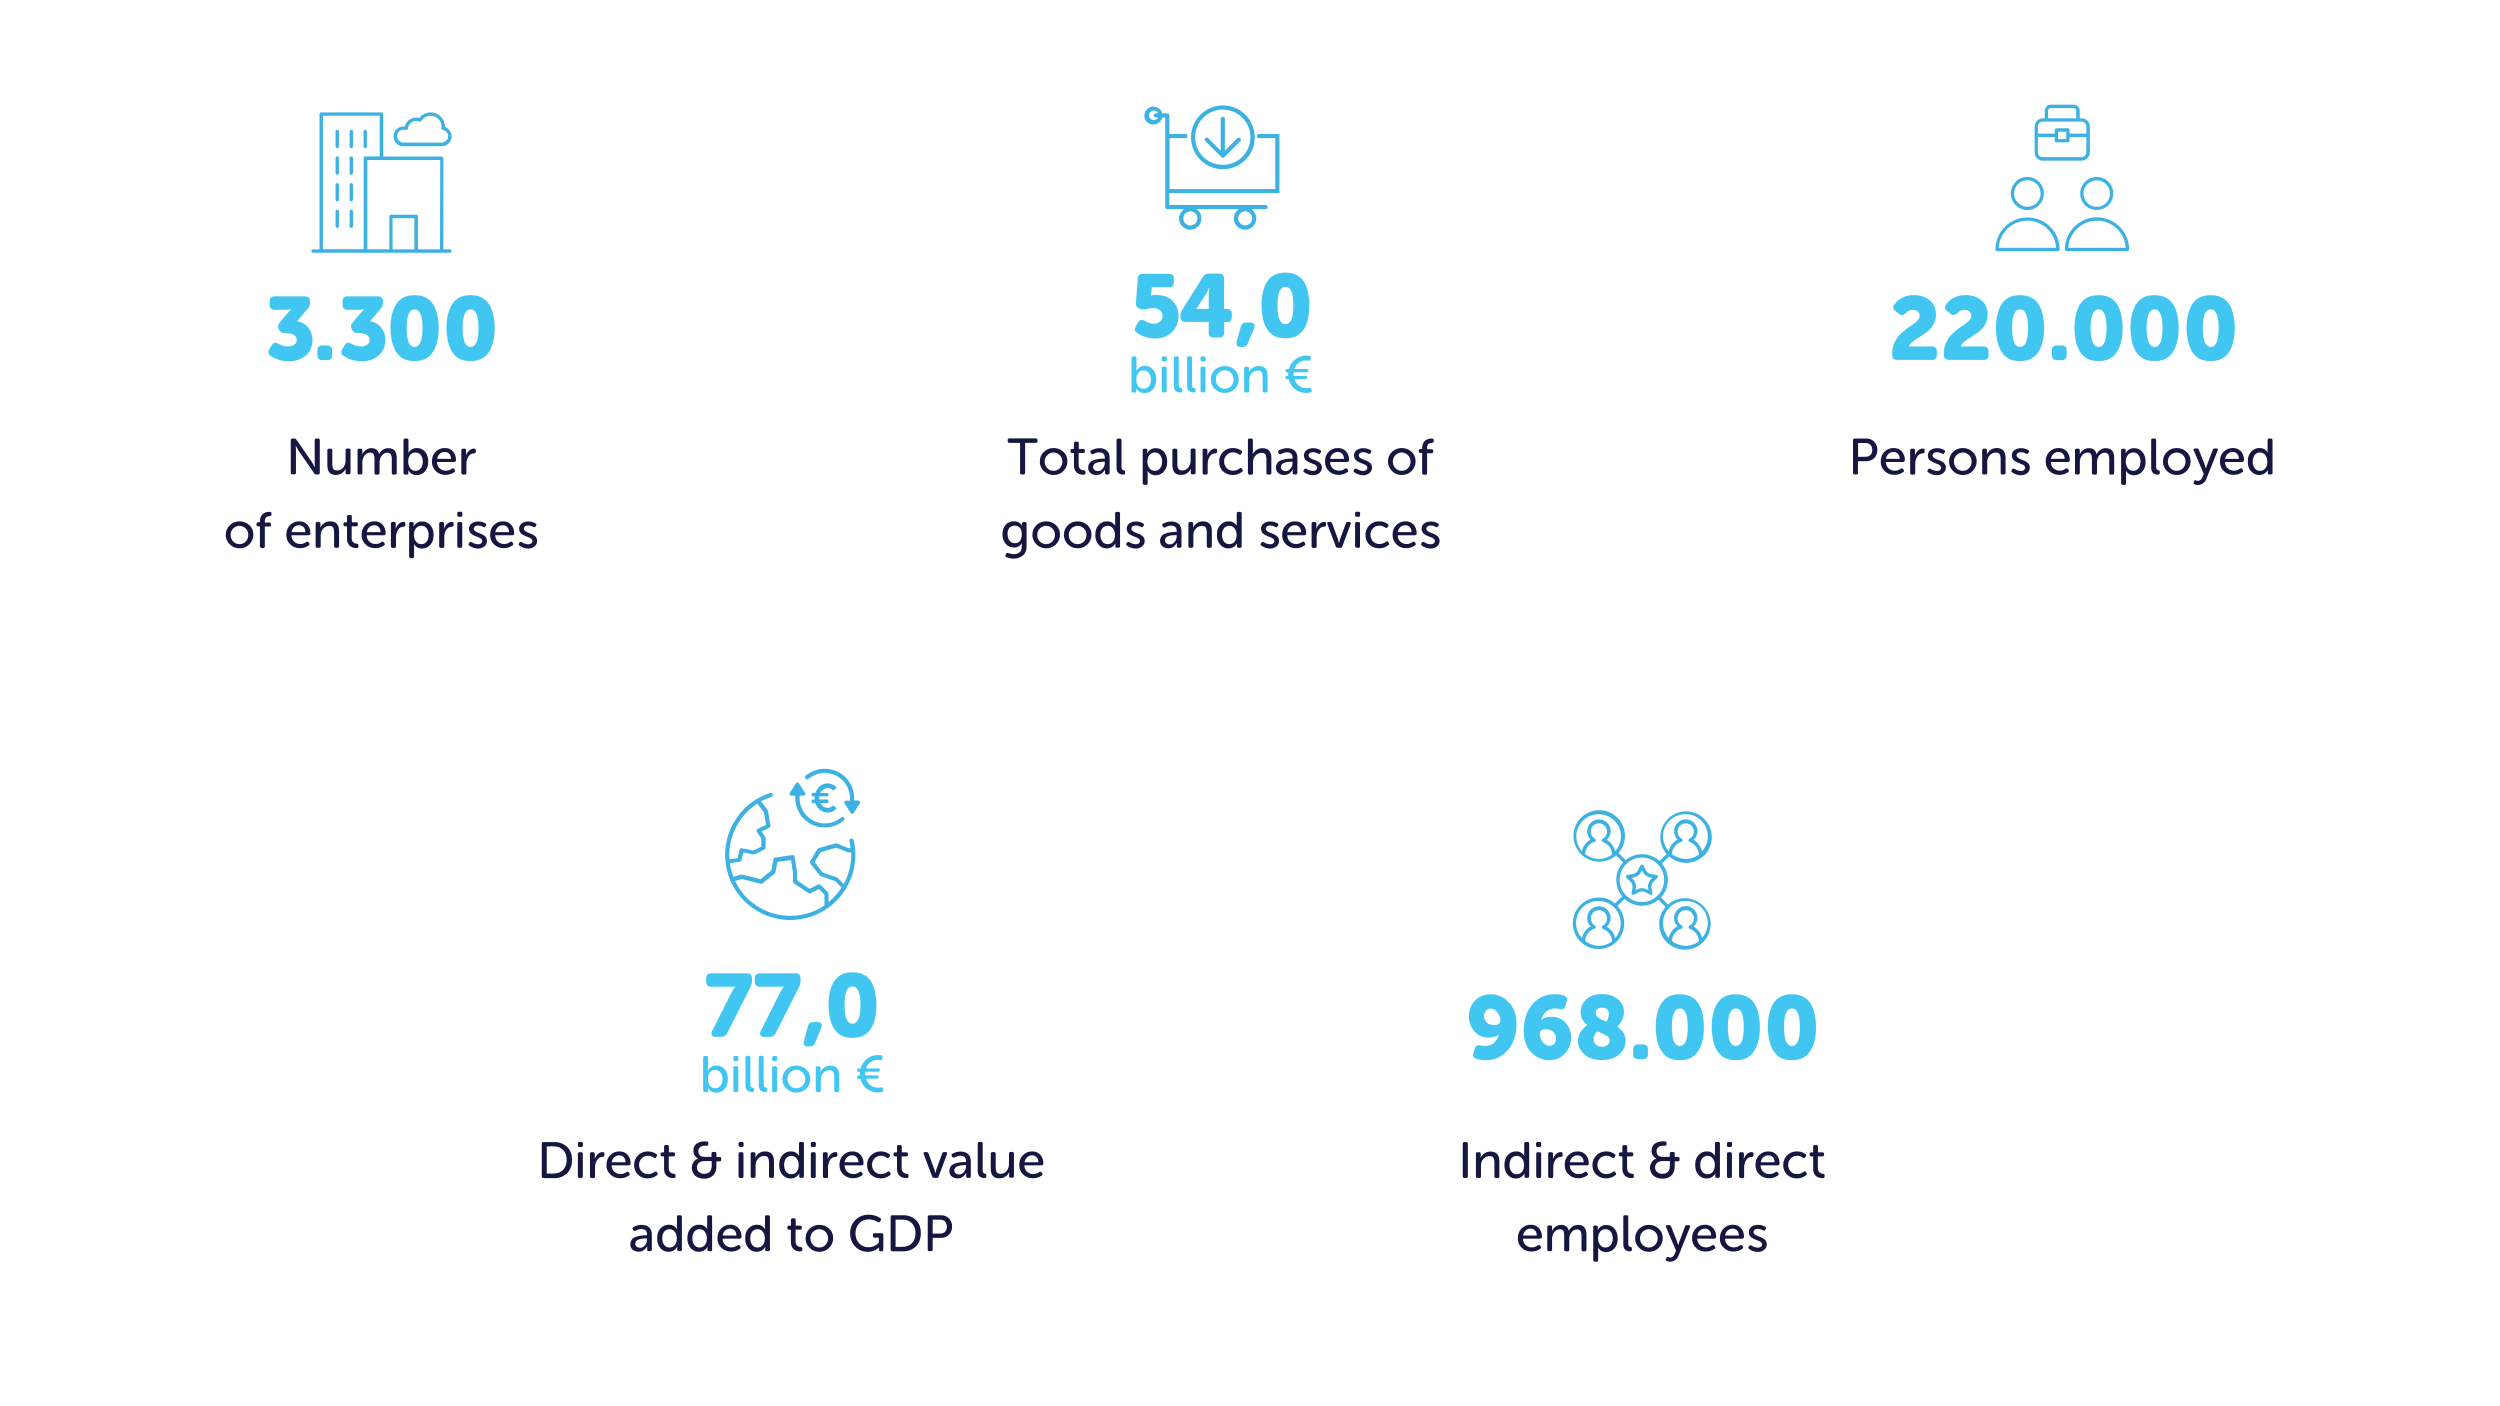 <?xml version="1.0" encoding="utf-8"?>
<!-- Generator: Adobe Illustrator 28.3.0, SVG Export Plug-In . SVG Version: 6.00 Build 0)  -->
<svg version="1.1" id="Layer_1" xmlns="http://www.w3.org/2000/svg" xmlns:xlink="http://www.w3.org/1999/xlink" x="0px" y="0px"
	 viewBox="0 0 1920 1080" style="enable-background:new 0 0 1920 1080;" xml:space="preserve">
<style type="text/css">
	.st0{fill:#151741;}
	.st1{fill:#3DB2E2;}
	.st2{fill:#41C6F1;}
</style>
<path class="st0" d="M1423.1,363.1v-25c0-0.9,0.4-1.3,1.3-1.3h8.8c2.6,0,4.6,0.8,6.2,2.4c1.6,1.7,2.5,4,2.4,6.3
	c0,2.6-0.8,4.7-2.4,6.3c-1.6,1.6-3.9,2.5-6.2,2.4h-6.3v8.9c0,0.9-0.4,1.3-1.3,1.3h-1.3C1423.6,364.4,1423.1,364,1423.1,363.1
	L1423.1,363.1z M1427,340.1v10.7h5.6c1.7,0,3-0.5,3.9-1.4c1-1,1.4-2.3,1.4-3.9s-0.5-2.9-1.4-3.9c-1-0.9-2.2-1.4-3.9-1.4h-5.6V340.1z
	 M1444.4,354.5c0-3.1,0.9-5.6,2.8-7.5s4.4-3,7.1-2.9c2.4-0.1,4.7,0.8,6.3,2.6c1.6,1.9,2.4,4.3,2.3,6.8c0,0.4-0.1,0.7-0.4,0.9
	s-0.6,0.4-1,0.4h-13.2c0.1,2.1,0.8,3.7,2.1,4.9c1.3,1.2,3,1.8,4.7,1.8c1.8,0,3.3-0.5,4.7-1.6c0.8-0.4,1.4-0.3,1.8,0.4l0.4,0.6
	c0.4,0.7,0.3,1.3-0.4,1.7c-2,1.4-4.2,2.1-6.7,2.1c-3.1,0-5.6-1-7.5-2.9C1445.4,359.9,1444.4,357.4,1444.4,354.5L1444.4,354.5z
	 M1448.4,352.4h10.6c-0.1-1.7-0.5-3-1.4-3.9s-2-1.4-3.4-1.4c-1.5,0-2.8,0.5-3.8,1.4C1449.4,349.5,1448.7,350.8,1448.4,352.4
	L1448.4,352.4z M1467,363.1v-17.2c0-0.9,0.4-1.3,1.3-1.3h1.1c0.9,0,1.3,0.4,1.3,1.3v2.3l-0.1,1.5h0.1c0.5-1.4,1.3-2.7,2.4-3.7
	s2.3-1.5,3.7-1.5c0.8,0,1.3,0.4,1.3,1.3v1.1c0,0.9-0.5,1.3-1.4,1.3c-1.8,0-3.2,0.8-4.3,2.5c-1,1.6-1.5,3.5-1.5,5.6v6.9
	c0,0.9-0.4,1.3-1.3,1.3h-1.2C1467.4,364.4,1467,364,1467,363.1L1467,363.1z M1480.8,362.7c-0.7-0.4-0.7-1-0.3-1.8l0.4-0.5
	c0.4-0.6,1-0.7,1.8-0.3c1.4,1,3.1,1.5,4.8,1.6c1,0,1.8-0.2,2.4-0.7s0.9-1.1,0.9-1.9c0-1.2-1.2-2.2-3.6-3c-1.5-0.5-3-1.2-4.3-2
	c-1.5-0.9-2.3-2.5-2.3-4.2c-0.1-1.6,0.7-3.2,2-4.2c1.4-1,3.1-1.5,5.1-1.5s3.9,0.5,5.5,1.5c0.7,0.3,0.9,0.9,0.4,1.7l-0.4,0.6
	c-0.3,0.7-0.9,0.8-1.7,0.4c-1.2-0.7-2.6-1.1-4-1.1c-1,0-1.8,0.2-2.4,0.7s-0.9,1.1-0.9,1.8c0,1.2,1.2,2.2,3.6,3.1l2.3,0.9
	c0.6,0.2,1.2,0.6,2,1.1c1.5,0.9,2.4,2.6,2.3,4.3c0,1.7-0.7,3.1-2,4.2c-1.5,1.1-3.3,1.7-5.1,1.6
	C1484.9,364.9,1482.7,364.1,1480.8,362.7L1480.8,362.7z M1507.4,344.1c3,0,5.5,1,7.6,2.9c2.1,2,3.1,4.4,3.1,7.4
	c-0.1,5.8-4.8,10.5-10.6,10.4l0,0c-3,0-5.5-1-7.5-3c-2-1.9-3.2-4.6-3.1-7.4c0-3,1-5.4,3.1-7.4C1502,345.1,1504.5,344.1,1507.4,344.1
	z M1507.4,361.6c1.9,0,3.5-0.7,4.8-2c1.3-1.4,2-3.1,2-5.1c0.1-3.8-3-6.9-6.8-7l0,0c-3.8,0.1-6.9,3.2-6.8,7l0,0c0,2,0.7,3.7,2,5.1
	C1503.9,360.9,1505.5,361.6,1507.4,361.6z M1522.3,363.1v-17.2c0-0.9,0.4-1.3,1.3-1.3h1.1c0.9,0,1.3,0.4,1.3,1.3v1.8l-0.1,1.1h0.1
	c0.6-1.3,1.6-2.4,2.7-3.2c1.3-1,2.9-1.5,4.8-1.5c4.5,0,6.8,2.5,6.8,7.6v11.4c0,0.9-0.4,1.3-1.3,1.3h-1.2c-0.9,0-1.3-0.4-1.3-1.3
	v-10.5c0-1.7-0.3-2.9-0.8-3.8s-1.5-1.2-2.9-1.2c-1.8,0-3.5,0.7-4.7,2.1c-1.3,1.4-2,3.3-1.9,5.2v8.2c0,0.9-0.4,1.3-1.3,1.3h-1.2
	C1522.7,364.4,1522.3,364,1522.3,363.1z M1545.3,362.7c-0.7-0.4-0.7-1-0.3-1.8l0.4-0.5c0.4-0.6,1-0.7,1.8-0.3c1.4,1,3.1,1.5,4.8,1.6
	c1,0,1.8-0.2,2.4-0.7s0.9-1.1,0.9-1.9c0-1.2-1.2-2.2-3.6-3c-1.5-0.5-3-1.2-4.3-2c-1.5-0.9-2.3-2.5-2.3-4.2c-0.1-1.6,0.7-3.2,2-4.2
	c1.4-1,3.1-1.5,5.1-1.5s3.9,0.5,5.5,1.5c0.7,0.3,0.9,0.9,0.4,1.7l-0.4,0.6c-0.3,0.7-0.9,0.8-1.7,0.4c-1.2-0.7-2.6-1.1-4-1.1
	c-1,0-1.8,0.2-2.4,0.7s-0.9,1.1-0.9,1.8c0,1.2,1.2,2.2,3.6,3.1l2.3,0.9c0.6,0.2,1.2,0.6,2,1.1c1.5,0.9,2.4,2.6,2.3,4.3
	c0,1.7-0.7,3.1-2,4.2c-1.5,1.1-3.3,1.7-5.1,1.6C1549.4,364.9,1547.2,364.1,1545.3,362.7L1545.3,362.7z M1571.1,354.5
	c0-3.1,0.9-5.6,2.8-7.5s4.4-3,7.1-2.9c2.4-0.1,4.7,0.8,6.3,2.6c1.6,1.9,2.4,4.3,2.3,6.8c0,0.4-0.1,0.7-0.4,0.9s-0.6,0.4-1,0.4H1575
	c0.1,2.1,0.8,3.7,2.1,4.9c1.3,1.2,3,1.8,4.7,1.8c1.8,0,3.3-0.5,4.7-1.6c0.8-0.4,1.4-0.3,1.8,0.4l0.4,0.6c0.4,0.7,0.3,1.3-0.4,1.7
	c-2,1.4-4.2,2.1-6.7,2.1c-3.1,0-5.6-1-7.5-2.9C1572.1,359.9,1571.1,357.4,1571.1,354.5z M1575.1,352.4h10.6c-0.1-1.7-0.5-3-1.4-3.9
	s-2-1.4-3.4-1.4c-1.5,0-2.8,0.5-3.8,1.4C1576,349.5,1575.3,350.9,1575.1,352.4L1575.1,352.4z M1593.6,363.1v-17.2
	c0-0.9,0.4-1.3,1.3-1.3h1.1c0.9,0,1.3,0.4,1.3,1.3v1.8l-0.1,1.1h0.1c0.6-1.3,1.5-2.4,2.7-3.2c1.2-0.9,2.7-1.4,4.2-1.4
	c3.3,0,5.2,1.5,5.9,4.5h0.1c0.6-1.3,1.6-2.4,2.8-3.2c1.2-0.9,2.7-1.3,4.2-1.3c2.2,0,3.9,0.6,4.9,1.9c1.1,1.2,1.6,3.1,1.6,5.7v11.4
	c0,0.9-0.4,1.3-1.3,1.3h-1.2c-0.9,0-1.3-0.4-1.3-1.3v-10.6c0.1-1.3-0.2-2.6-0.8-3.7c-0.5-0.8-1.4-1.2-2.7-1.2
	c-1.7,0-3.2,0.8-4.3,2.3c-1.1,1.5-1.7,3.4-1.6,5.3v7.9c0,0.9-0.4,1.3-1.3,1.3h-1.3c-0.8,0-1.3-0.4-1.3-1.3v-10.6
	c0-1.7-0.2-2.9-0.7-3.8s-1.4-1.2-2.7-1.2c-1.8,0-3.2,0.8-4.3,2.3c-1.1,1.5-1.7,3.4-1.6,5.3v7.9c0,0.9-0.4,1.3-1.3,1.3h-1.2
	C1594.1,364.4,1593.6,364,1593.6,363.1L1593.6,363.1z M1629,370.9v-25c0-0.9,0.4-1.3,1.3-1.3h0.9c0.9,0,1.3,0.4,1.3,1.1v1.2
	l-0.1,1.1h0.1l0.9-1.3c1.4-1.7,3.5-2.6,5.7-2.5c2.6,0,4.7,1,6.3,2.9c1.6,1.9,2.4,4.4,2.4,7.5s-0.8,5.6-2.5,7.5
	c-1.6,1.9-3.9,2.9-6.4,2.9c-2.4,0.1-4.7-1.1-5.9-3.1l-0.2-0.4h-0.1l0.1,1.7v7.9c0,0.9-0.4,1.3-1.3,1.3h-1.2
	C1629.4,372.2,1629,371.8,1629,370.9L1629,370.9z M1632.6,354.6c0,1.9,0.5,3.5,1.5,4.9s2.4,2.1,4.1,2.1c1.6,0.1,3.1-0.6,4.1-1.9
	c1.1-1.3,1.6-3,1.6-5.1s-0.5-3.8-1.5-5.1c-0.9-1.3-2.4-2-4-2c-1.7,0-3.1,0.6-4.1,1.8C1633.1,350.8,1632.5,352.7,1632.6,354.6
	L1632.6,354.6z M1652.1,359v-20.9c0-0.9,0.4-1.3,1.3-1.3h1.2c0.9,0,1.3,0.4,1.3,1.3v20.5c0,1.6,0.6,2.5,1.8,2.6c0.7,0.1,1,0.5,1,1.1
	v0.9c0,0.9-0.4,1.3-1.3,1.3C1653.8,364.5,1652.1,362.7,1652.1,359z M1671.7,344.1c3,0,5.5,1,7.6,2.9c2.1,2,3.1,4.4,3.1,7.4
	c-0.1,5.8-4.8,10.5-10.6,10.4l0,0c-3,0-5.5-1-7.5-3c-2-1.9-3.2-4.6-3.1-7.4c0-3,1-5.4,3.1-7.4
	C1666.2,345.1,1668.7,344.1,1671.7,344.1z M1671.7,361.6c1.9,0,3.5-0.7,4.8-2c1.3-1.4,2-3.1,2-5.1c0.1-3.8-3-6.9-6.8-7l0,0
	c-3.8,0.1-6.9,3.2-6.8,7l0,0c0,2,0.7,3.7,2,5.1C1668.2,360.9,1669.8,361.6,1671.7,361.6z M1684.8,370.3l0.3-0.7
	c0.3-0.7,0.8-0.9,1.4-0.7c0.5,0.2,1,0.4,1.6,0.4c0.7,0,1.4-0.3,2-0.8c0.7-0.6,1.1-1.4,1.4-2.2l1-2.3l-7.7-18.1
	c-0.2-0.4-0.2-0.8,0-1.1s0.5-0.4,1-0.4h1.5c0.7,0,1.2,0.3,1.4,1l4.7,11.9l0.7,2.4h0.1l0.7-2.3l4.5-11.9c0.2-0.7,0.7-1.1,1.4-1.1h1.4
	c0.5,0,0.8,0.1,1,0.4s0.2,0.6,0,1.1l-8.7,21.8c-0.5,1.4-1.4,2.6-2.6,3.5c-1.1,0.8-2.5,1.3-3.9,1.3c-0.8,0-1.7-0.2-2.7-0.6
	C1684.7,371.7,1684.5,371.1,1684.8,370.3L1684.8,370.3z M1704.9,354.5c0-3.1,0.9-5.6,2.8-7.5s4.4-3,7.1-2.9c2.4-0.1,4.7,0.8,6.3,2.6
	c1.6,1.9,2.4,4.3,2.3,6.8c0,0.4-0.1,0.7-0.4,0.9s-0.6,0.4-1,0.4h-13.2c0.1,2.1,0.8,3.7,2.1,4.9c1.3,1.2,3,1.8,4.7,1.8
	c1.8,0,3.3-0.5,4.7-1.6c0.8-0.4,1.4-0.3,1.8,0.4l0.4,0.6c0.4,0.7,0.3,1.3-0.4,1.7c-2,1.4-4.2,2.1-6.7,2.1c-3.1,0-5.6-1-7.5-2.9
	C1705.9,359.9,1704.9,357.4,1704.9,354.5L1704.9,354.5z M1708.9,352.4h10.6c-0.1-1.7-0.5-3-1.4-3.9s-2-1.4-3.4-1.4
	c-1.5,0-2.8,0.5-3.8,1.4C1709.8,349.5,1709.1,350.9,1708.9,352.4L1708.9,352.4z M1726.3,354.5c0-3.2,0.8-5.7,2.5-7.5
	c1.6-1.9,4-3,6.5-2.9c1.6,0,2.9,0.3,3.9,1s1.7,1.4,2.1,2l0.2,0.4h0.1l-0.1-1.3v-8.1c0-0.9,0.4-1.3,1.3-1.3h1.2
	c0.9,0,1.3,0.4,1.3,1.3v25c0,0.9-0.4,1.3-1.3,1.3h-1c-0.9,0-1.3-0.4-1.3-1.2V362l0.1-1h-0.1l-0.9,1.3c-1.4,1.6-3.5,2.5-5.6,2.5
	c-2.5,0.1-4.8-1-6.4-2.9C1727,360.1,1726.3,357.6,1726.3,354.5L1726.3,354.5z M1730.1,354.5c0,2.1,0.5,3.8,1.5,5.1
	c0.9,1.3,2.4,2,4,2c1.7,0,3.1-0.6,4.1-1.8c1.1-1.2,1.6-3,1.6-5.3c0-1.9-0.5-3.5-1.5-4.9c-0.9-1.4-2.5-2.1-4.1-2.1s-3,0.6-4.1,1.9
	C1730.7,350.7,1730.1,352.4,1730.1,354.5L1730.1,354.5z"/>
<path class="st1" d="M1597.6,148.6c0,7,5.7,12.7,12.7,12.7s12.7-5.7,12.7-12.7s-5.7-12.7-12.7-12.7
	C1603.3,135.9,1597.6,141.6,1597.6,148.6z M1610.3,138.5c5.6,0,10.2,4.6,10.2,10.2s-4.6,10.2-10.2,10.2s-10.2-4.6-10.2-10.2
	C1600.2,143,1604.7,138.5,1610.3,138.5z M1610.5,166.9c-13.6,0-24.6,11-24.7,24.6c0,0.7,0.6,1.3,1.3,1.3h46.8c0.7,0,1.3-0.6,1.3-1.3
	C1635,177.9,1624.1,167,1610.5,166.9L1610.5,166.9z M1588.4,190.3c0.7-11.7,10.3-20.8,22-20.8h0.1c11.7,0,21.4,9.1,22,20.8H1588.4z
	 M1557,135.9c-7,0-12.7,5.7-12.7,12.7s5.7,12.7,12.7,12.7l0,0c7,0,12.7-5.7,12.7-12.7C1569.7,141.6,1564,135.9,1557,135.9z
	 M1557,158.8c-5.6,0-10.2-4.6-10.2-10.2s4.6-10.2,10.2-10.2s10.2,4.6,10.2,10.2S1562.6,158.8,1557,158.8z M1533.7,192.9h46.8
	c0.7,0,1.3-0.6,1.3-1.3c0-13.6-11-24.6-24.6-24.6h-0.1c-13.6,0-24.6,11-24.6,24.6C1532.4,192.3,1533,192.9,1533.7,192.9
	L1533.7,192.9z M1557,169.5c11.8,0,21.4,9.2,22.1,20.8H1535C1535.7,178.6,1545.3,169.5,1557,169.5z M1605,117V97.2
	c0-3.5-2.8-6.3-6.3-6.3h-1.5v-6c0-2.5-2-4.5-4.5-4.5h-17.8c-2.5,0-4.5,2-4.5,4.5v6h-1.5c-3.5,0-6.3,2.8-6.3,6.3l0,0v19.9
	c0,3.5,2.8,6.3,6.3,6.3h29.8C1602.2,123.3,1604.9,120.5,1605,117z M1572.9,84.9c0-1.1,0.9-1.9,1.9-1.9h17.8c1.1,0,1.9,0.9,1.9,1.9v6
	h-21.6L1572.9,84.9L1572.9,84.9z M1568.8,93.4h29.8c2.1,0,3.7,1.7,3.7,3.7v5.5h-12.9v-2.8c0-0.7-0.6-1.3-1.3-1.3h-8.8
	c-0.7,0-1.3,0.6-1.3,1.3v2.8h-12.9v-5.5C1565.1,95.1,1566.8,93.4,1568.8,93.4L1568.8,93.4z M1580.6,101.1h6.3v5.7h-6.3V101.1z
	 M1565.1,117v-11.8h12.9v2.8c0,0.7,0.6,1.3,1.3,1.3h8.8c0.7,0,1.3-0.6,1.3-1.3v-2.8h12.9V117c0,2.1-1.7,3.7-3.7,3.7h-29.8
	C1566.8,120.8,1565.1,119.1,1565.1,117L1565.1,117z"/>
<path class="st0" d="M1123.4,903.4v-25c0-0.9,0.4-1.3,1.3-1.3h1.3c0.9,0,1.3,0.4,1.3,1.3v25c0,0.9-0.4,1.3-1.3,1.3h-1.3
	C1123.8,904.6,1123.4,904.2,1123.4,903.4z M1133.5,903.4v-17.2c0-0.9,0.4-1.3,1.3-1.3h1.1c0.9,0,1.3,0.4,1.3,1.3v1.8l-0.1,1.1h0.1
	c0.5-1.1,1.4-2.2,2.7-3.2s2.9-1.5,4.8-1.5c4.5,0,6.8,2.5,6.8,7.6v11.4c0,0.9-0.4,1.3-1.3,1.3h-1.2c-0.9,0-1.3-0.4-1.3-1.3v-10.5
	c0-1.7-0.3-2.9-0.8-3.8c-0.5-0.8-1.5-1.2-2.9-1.2c-1.8,0-3.5,0.7-4.7,2.1c-1.3,1.4-2,3.3-1.9,5.2v8.2c0,0.9-0.4,1.3-1.3,1.3h-1.2
	C1133.9,904.6,1133.5,904.2,1133.5,903.4L1133.5,903.4z M1155.4,894.7c0-3.2,0.8-5.7,2.5-7.5c1.6-1.9,4-3,6.5-2.9
	c1.6,0,2.9,0.3,3.9,1s1.7,1.4,2.1,2l0.2,0.4h0.1l-0.1-1.3v-8.1c0-0.9,0.4-1.3,1.3-1.3h1.2c0.9,0,1.3,0.4,1.3,1.3v25
	c0,0.9-0.4,1.3-1.3,1.3h-1c-0.9,0-1.3-0.4-1.3-1.2v-1.1l0.1-1h-0.1l-0.9,1.3c-1.4,1.6-3.5,2.5-5.6,2.5c-2.5,0.1-4.8-1-6.4-2.9
	C1156.2,900.4,1155.4,897.9,1155.4,894.7L1155.4,894.7z M1159.3,894.7c0,2.1,0.5,3.8,1.5,5.1c0.9,1.3,2.4,2,4,2
	c1.7,0,3.1-0.6,4.1-1.8s1.6-3,1.6-5.3c0-1.9-0.5-3.5-1.5-4.9s-2.4-2.1-4.1-2.1c-1.6,0-3,0.6-4.1,1.9
	C1159.8,890.9,1159.3,892.6,1159.3,894.7z M1182.3,880.9h-1.3c-0.9,0-1.3-0.4-1.3-1.3v-1.3c0-0.9,0.4-1.3,1.3-1.3h1.3
	c0.9,0,1.3,0.4,1.3,1.3v1.3C1183.6,880.5,1183.2,880.9,1182.3,880.9z M1179.8,903.4v-17.2c0-0.9,0.4-1.3,1.3-1.3h1.2
	c0.9,0,1.3,0.4,1.3,1.3v17.2c0,0.9-0.4,1.3-1.3,1.3h-1.2C1180.2,904.6,1179.8,904.2,1179.8,903.4z M1189,903.4v-17.2
	c0-0.9,0.4-1.3,1.3-1.3h1.1c0.9,0,1.3,0.4,1.3,1.3v2.3l-0.1,1.5h0.1c0.5-1.4,1.3-2.7,2.4-3.7s2.3-1.5,3.7-1.5c0.8,0,1.3,0.4,1.3,1.3
	v1.1c0,0.9-0.5,1.3-1.4,1.3c-1.8,0-3.2,0.8-4.3,2.5c-1,1.6-1.5,3.5-1.5,5.6v6.9c0,0.9-0.4,1.3-1.3,1.3h-1.2
	C1189.5,904.6,1189,904.2,1189,903.4L1189,903.4z M1201.7,894.7c0-3.1,0.9-5.6,2.8-7.5s4.4-3,7.1-2.9c2.4-0.1,4.7,0.8,6.3,2.6
	c1.6,1.9,2.4,4.3,2.3,6.8c0,0.4-0.1,0.7-0.4,0.9s-0.6,0.4-1,0.4h-13.2c0.1,2.1,0.8,3.7,2.1,4.9c1.3,1.2,3,1.8,4.7,1.8
	c1.8,0,3.3-0.5,4.7-1.6c0.8-0.4,1.4-0.3,1.8,0.4l0.4,0.6c0.4,0.7,0.3,1.3-0.4,1.7c-2,1.4-4.2,2.1-6.7,2.1c-3.1,0-5.6-1-7.5-2.9
	C1202.7,900.2,1201.7,897.7,1201.7,894.7L1201.7,894.7z M1205.7,892.6h10.6c-0.1-1.7-0.5-3-1.4-3.9s-2-1.4-3.4-1.4
	c-1.5,0-2.8,0.5-3.8,1.4C1206.6,889.7,1205.9,891.1,1205.7,892.6L1205.7,892.6z M1223,894.7c-0.1-5.6,4.4-10.3,10-10.4
	c0.2,0,0.4,0,0.6,0c2.6,0,4.7,0.7,6.5,2.1c0.7,0.4,0.8,1,0.2,1.8l-0.4,0.6c-0.4,0.7-1,0.8-1.8,0.3c-1.3-1-2.8-1.5-4.4-1.5
	c-2,0-3.6,0.7-4.9,2c-1.3,1.4-2,3-2,5s0.7,3.7,2,5.1c1.3,1.4,3,2,5,2c1.8,0,3.5-0.6,5-1.8c0.8-0.5,1.3-0.4,1.8,0.4l0.3,0.6
	c0.4,0.7,0.3,1.3-0.4,1.7c-2,1.6-4.3,2.4-7,2.4c-3.1,0-5.6-1-7.6-2.9C1223.9,900.2,1222.9,897.5,1223,894.7L1223,894.7z M1246,897.5
	v-9.4h-1.4c-0.8,0-1.3-0.4-1.3-1.3v-0.5c0-0.9,0.4-1.3,1.3-1.3h1.4v-4.3c0-0.9,0.4-1.3,1.3-1.3h1.1c0.9,0,1.3,0.4,1.3,1.3v4.3h3.4
	c0.9,0,1.3,0.4,1.3,1.3v0.5c0,0.9-0.4,1.3-1.3,1.3h-3.5v8.8c0,2.8,1.3,4.3,3.8,4.5c0.5,0.1,0.9,0.2,1.1,0.4s0.3,0.5,0.3,0.9v0.8
	c0,0.9-0.5,1.3-1.6,1.3c-2.2,0-4-0.6-5.3-1.9S1246,899.8,1246,897.5L1246,897.5z M1267.2,896.9c0-1.6,0.4-3,1.3-4.4
	c0.9-1.3,2.1-2.2,3.6-2.7v-0.1l-1.3-0.7c-1.6-1.2-2.4-3-2.4-5.3c0-2.2,0.8-4,2.3-5.2c1.7-1.3,3.9-2,6.1-1.9h1.8
	c0.9,0,1.3,0.4,1.3,1.3v0.7c0,0.9-0.4,1.3-1.3,1.3h-1.6c-1.4,0-2.6,0.4-3.5,1.2s-1.3,1.8-1.3,3.1c0,1.1,0.4,2.1,1.1,3s2,1.3,4,1.3
	h5.1V886c0-0.9,0.4-1.3,1.3-1.3h1.2c0.9,0,1.3,0.4,1.3,1.1v2.7h2.4c0.9,0,1.3,0.4,1.3,1.3v0.8c0,0.9-0.4,1.3-1.3,1.3h-2.4v3.7
	c0,3-0.8,5.4-2.5,7.1c-1.9,1.8-4.4,2.7-7,2.5c-2.5,0.1-5-0.7-6.9-2.3C1268.1,901.3,1267.2,899.2,1267.2,896.9L1267.2,896.9z
	 M1271.1,896.7c0,1.4,0.5,2.5,1.6,3.4s2.4,1.4,4,1.4c1.9,0,3.3-0.5,4.3-1.6c1-1,1.5-2.6,1.5-4.7v-3.5h-5.3c-2,0-3.5,0.4-4.5,1.3
	S1271.1,895.1,1271.1,896.7L1271.1,896.7z M1301.9,894.7c0-3.2,0.8-5.7,2.5-7.5c1.6-1.9,4-3,6.5-2.9c1.6,0,2.9,0.3,3.9,1
	s1.7,1.4,2.1,2l0.2,0.4h0.1l-0.1-1.3v-8.1c0-0.9,0.4-1.3,1.3-1.3h1.2c0.9,0,1.3,0.4,1.3,1.3v25c0,0.9-0.4,1.3-1.3,1.3h-1
	c-0.9,0-1.3-0.4-1.3-1.2v-1.1l0.1-1h-0.1l-0.9,1.3c-1.4,1.6-3.5,2.5-5.6,2.5c-2.5,0.1-4.8-1-6.4-2.9
	C1302.7,900.4,1301.9,897.9,1301.9,894.7L1301.9,894.7z M1305.8,894.7c0,2.1,0.5,3.8,1.5,5.1c0.9,1.3,2.4,2,4,2
	c1.7,0,3.1-0.6,4.1-1.8s1.6-3,1.6-5.3c0-1.9-0.5-3.5-1.5-4.9s-2.4-2.1-4.1-2.1c-1.6,0-3,0.6-4.1,1.9
	C1306.3,890.9,1305.8,892.6,1305.8,894.7z M1328.9,880.9h-1.3c-0.9,0-1.3-0.4-1.3-1.3v-1.3c0-0.9,0.4-1.3,1.3-1.3h1.3
	c0.9,0,1.3,0.4,1.3,1.3v1.3C1330.2,880.5,1329.7,880.9,1328.9,880.9z M1326.3,903.4v-17.2c0-0.9,0.4-1.3,1.3-1.3h1.2
	c0.9,0,1.3,0.4,1.3,1.3v17.2c0,0.9-0.4,1.3-1.3,1.3h-1.2C1326.7,904.6,1326.3,904.2,1326.3,903.4z M1335.6,903.4v-17.2
	c0-0.9,0.4-1.3,1.3-1.3h1.1c0.9,0,1.3,0.4,1.3,1.3v2.3l-0.1,1.5h0.1c0.5-1.4,1.3-2.7,2.4-3.7s2.3-1.5,3.7-1.5c0.8,0,1.3,0.4,1.3,1.3
	v1.1c0,0.9-0.5,1.3-1.4,1.3c-1.8,0-3.2,0.8-4.3,2.5c-1,1.6-1.5,3.5-1.5,5.6v6.9c0,0.9-0.4,1.3-1.3,1.3h-1.2
	C1336,904.6,1335.6,904.2,1335.6,903.4L1335.6,903.4z M1348.2,894.7c0-3.1,0.9-5.6,2.8-7.5s4.4-3,7.1-2.9c2.4-0.1,4.7,0.8,6.3,2.6
	c1.6,1.9,2.4,4.3,2.3,6.8c0,0.4-0.1,0.7-0.4,0.9s-0.6,0.4-1,0.4h-13.2c0.1,2.1,0.8,3.7,2.1,4.9c1.3,1.2,3,1.8,4.7,1.8
	c1.8,0,3.3-0.5,4.7-1.6c0.8-0.4,1.4-0.3,1.8,0.4l0.4,0.6c0.4,0.7,0.3,1.3-0.4,1.7c-2,1.4-4.2,2.1-6.7,2.1c-3.1,0-5.6-1-7.5-2.9
	C1349.2,900.2,1348.2,897.7,1348.2,894.7L1348.2,894.7z M1352.3,892.6h10.6c-0.1-1.7-0.5-3-1.4-3.9s-2-1.4-3.4-1.4
	c-1.5,0-2.8,0.5-3.8,1.4C1353.2,889.7,1352.5,891.1,1352.3,892.6L1352.3,892.6z M1369.5,894.7c-0.1-5.6,4.4-10.3,10-10.4
	c0.2,0,0.4,0,0.6,0c2.6,0,4.7,0.7,6.5,2.1c0.7,0.4,0.8,1,0.2,1.8l-0.4,0.6c-0.4,0.7-1,0.8-1.8,0.3c-1.3-1-2.8-1.5-4.4-1.5
	c-2,0-3.6,0.7-4.9,2c-1.3,1.4-2,3-2,5s0.7,3.7,2,5.1c1.3,1.4,3,2,5,2c1.8,0,3.5-0.6,5-1.8c0.8-0.5,1.3-0.4,1.8,0.4l0.3,0.6
	c0.4,0.7,0.3,1.3-0.4,1.7c-2,1.6-4.3,2.4-7,2.4c-3.1,0-5.6-1-7.6-2.9C1370.5,900.1,1369.4,897.5,1369.5,894.7L1369.5,894.7z
	 M1392.5,897.5v-9.4h-1.4c-0.8,0-1.3-0.4-1.3-1.3v-0.5c0-0.9,0.4-1.3,1.3-1.3h1.4v-4.3c0-0.9,0.4-1.3,1.3-1.3h1.1
	c0.9,0,1.3,0.4,1.3,1.3v4.3h3.4c0.9,0,1.3,0.4,1.3,1.3v0.5c0,0.9-0.4,1.3-1.3,1.3h-3.5v8.8c0,2.8,1.3,4.3,3.8,4.5
	c0.5,0.1,0.9,0.2,1.1,0.4s0.3,0.5,0.3,0.9v0.8c0,0.9-0.5,1.3-1.6,1.3c-2.2,0-4-0.6-5.3-1.9S1392.5,899.8,1392.5,897.5L1392.5,897.5z
	 M1165.7,951c0-3.1,0.9-5.6,2.8-7.5s4.4-3,7.1-2.9c2.4-0.1,4.7,0.8,6.3,2.6c1.6,1.9,2.4,4.3,2.3,6.8c0,0.4-0.1,0.7-0.4,0.9
	s-0.6,0.4-1,0.4h-13.2c0.1,2.1,0.8,3.7,2.1,4.9c1.3,1.2,3,1.8,4.7,1.8c1.8,0,3.3-0.5,4.7-1.6c0.8-0.4,1.4-0.3,1.8,0.4l0.4,0.6
	c0.4,0.7,0.3,1.3-0.4,1.7c-2,1.4-4.2,2.1-6.7,2.1c-3.1,0-5.6-1-7.5-2.9C1166.7,956.5,1165.7,954,1165.7,951L1165.7,951z
	 M1169.7,948.9h10.6c-0.1-1.7-0.5-3-1.4-3.9s-2-1.4-3.4-1.4c-1.5,0-2.8,0.5-3.8,1.4C1170.7,946,1170,947.3,1169.7,948.9
	L1169.7,948.9z M1188.3,959.6v-17.2c0-0.9,0.4-1.3,1.3-1.3h1.1c0.9,0,1.3,0.4,1.3,1.3v1.8l-0.1,1.1h0.1c0.6-1.3,1.5-2.4,2.7-3.2
	c1.2-0.9,2.7-1.4,4.2-1.4c3.3,0,5.2,1.5,5.9,4.5h0.1c0.6-1.3,1.6-2.4,2.8-3.2c1.2-0.9,2.7-1.3,4.2-1.3c2.2,0,3.9,0.6,4.9,1.9
	c1.1,1.2,1.6,3.1,1.6,5.7v11.4c0,0.9-0.4,1.3-1.3,1.3h-1.2c-0.9,0-1.3-0.4-1.3-1.3v-10.6c0-1.7-0.3-2.9-0.8-3.7s-1.4-1.2-2.7-1.2
	c-1.7,0-3.2,0.8-4.3,2.3c-1.1,1.5-1.7,3.4-1.6,5.3v7.9c0,0.9-0.4,1.3-1.3,1.3h-1.3c-0.8,0-1.3-0.4-1.3-1.3v-10.6
	c0-1.7-0.2-2.9-0.7-3.8c-0.5-0.8-1.4-1.2-2.7-1.2c-1.8,0-3.2,0.8-4.3,2.3c-1.1,1.5-1.7,3.4-1.6,5.3v7.9c0,0.9-0.4,1.3-1.3,1.3h-1.2
	C1188.7,960.9,1188.3,960.5,1188.3,959.6L1188.3,959.6z M1223.6,967.5v-25c0-0.9,0.4-1.3,1.3-1.3h0.9c0.9,0,1.3,0.4,1.3,1.1v1.2
	l-0.1,1.1h0.1l0.9-1.3c1.4-1.7,3.5-2.6,5.7-2.5c2.6,0,4.7,1,6.3,2.9c1.6,1.9,2.4,4.4,2.4,7.5s-0.8,5.6-2.5,7.5
	c-1.6,1.9-3.9,2.9-6.4,2.9c-2.4,0.1-4.7-1.1-5.9-3.1l-0.2-0.4h-0.1l0.1,1.7v7.9c0,0.9-0.4,1.3-1.3,1.3h-1.2
	C1224,968.8,1223.6,968.3,1223.6,967.5L1223.6,967.5z M1227.3,951.1c0,1.9,0.5,3.5,1.5,4.9s2.4,2.1,4.1,2.1s3-0.6,4.1-1.9
	s1.6-3,1.6-5.1s-0.5-3.8-1.5-5.1s-2.4-2-4-2c-1.7,0-3.1,0.6-4.1,1.8S1227.3,948.8,1227.3,951.1z M1246.7,955.5v-20.9
	c0-0.9,0.4-1.3,1.3-1.3h1.2c0.9,0,1.3,0.4,1.3,1.3v20.5c0,1.6,0.6,2.5,1.8,2.6c0.7,0.1,1,0.5,1,1.1v0.9c0,0.9-0.4,1.3-1.3,1.3
	C1248.5,961.1,1246.7,959.2,1246.7,955.5L1246.7,955.5z M1266.3,940.7c3,0,5.5,1,7.6,2.9c2.1,2,3.1,4.4,3.1,7.4
	c-0.1,5.8-4.8,10.5-10.6,10.4l0,0c-3,0-5.5-1-7.5-3c-2-1.9-3.2-4.6-3.1-7.4c0-5.7,4.6-10.3,10.3-10.3
	C1266.2,940.7,1266.2,940.7,1266.3,940.7L1266.3,940.7z M1266.3,958.1c1.9,0,3.5-0.7,4.8-2c1.3-1.4,2-3.1,2-5.1c0.1-3.8-3-6.9-6.8-7
	l0,0c-3.8,0.1-6.9,3.2-6.8,7l0,0c0,2,0.7,3.7,2,5.1C1262.8,957.4,1264.4,958.1,1266.3,958.1z M1279.5,966.8l0.3-0.7
	c0.3-0.7,0.8-0.9,1.4-0.7c0.5,0.2,1,0.4,1.6,0.4c0.7,0,1.4-0.3,2-0.8c0.7-0.6,1.1-1.4,1.4-2.2l1-2.3l-7.7-18.1
	c-0.2-0.4-0.2-0.8,0-1.1s0.5-0.4,1-0.4h1.5c0.7,0,1.2,0.3,1.4,1l4.7,11.9l0.7,2.4h0.1l0.7-2.3l4.5-11.9c0.2-0.7,0.7-1.1,1.4-1.1h1.4
	c0.5,0,0.8,0.1,1,0.4s0.2,0.6,0,1.1l-8.7,21.8c-0.5,1.4-1.4,2.6-2.6,3.5c-1.1,0.8-2.5,1.3-3.9,1.3c-0.8,0-1.7-0.2-2.7-0.6
	C1279.3,968.2,1279.1,967.6,1279.5,966.8L1279.5,966.8z M1299.5,951c0-3.1,0.9-5.6,2.8-7.5s4.4-3,7.1-2.9c2.4-0.1,4.7,0.8,6.3,2.6
	c1.6,1.9,2.4,4.3,2.3,6.8c0,0.4-0.1,0.7-0.4,0.9s-0.6,0.4-1,0.4h-13.2c0.1,2.1,0.8,3.7,2.1,4.9c1.3,1.2,3,1.8,4.7,1.8
	c1.8,0,3.3-0.5,4.7-1.6c0.8-0.4,1.4-0.3,1.8,0.4l0.4,0.6c0.4,0.7,0.3,1.3-0.4,1.7c-2,1.4-4.2,2.1-6.7,2.1c-3.1,0-5.6-1-7.5-2.9
	C1300.5,956.5,1299.5,954,1299.5,951L1299.5,951z M1303.6,948.9h10.6c-0.1-1.7-0.5-3-1.4-3.9s-2-1.4-3.4-1.4c-1.5,0-2.8,0.5-3.8,1.4
	C1304.5,946,1303.8,947.4,1303.6,948.9L1303.6,948.9z M1320.9,951c0-3.1,0.9-5.6,2.8-7.5s4.4-3,7.1-2.9c2.4-0.1,4.7,0.8,6.3,2.6
	c1.6,1.9,2.4,4.3,2.3,6.8c0,0.4-0.1,0.7-0.4,0.9s-0.6,0.4-1,0.4h-13.2c0.1,2.1,0.8,3.7,2.1,4.9c1.3,1.2,3,1.8,4.7,1.8
	c1.8,0,3.3-0.5,4.7-1.6c0.8-0.4,1.4-0.3,1.8,0.4l0.4,0.6c0.4,0.7,0.3,1.3-0.4,1.7c-2,1.4-4.2,2.1-6.7,2.1c-3.1,0-5.6-1-7.5-2.9
	C1321.8,956.4,1320.7,953.8,1320.9,951L1320.9,951z M1324.9,948.9h10.6c-0.1-1.7-0.5-3-1.4-3.9s-2-1.4-3.4-1.4
	c-1.5,0-2.8,0.5-3.8,1.4C1325.8,946,1325.1,947.4,1324.9,948.9L1324.9,948.9z M1343.3,959.2c-0.7-0.4-0.7-1-0.3-1.8l0.4-0.5
	c0.4-0.6,1-0.7,1.8-0.3c1.4,1,3.1,1.5,4.8,1.6c1,0,1.8-0.2,2.4-0.7s0.9-1.1,0.9-1.9c0-1.2-1.2-2.2-3.6-3c-1.5-0.5-3-1.2-4.3-2
	c-1.5-0.9-2.3-2.5-2.3-4.2c-0.1-1.6,0.7-3.2,2-4.2c1.4-1,3.1-1.5,5.1-1.5s3.9,0.5,5.5,1.5c0.7,0.3,0.9,0.9,0.4,1.7l-0.4,0.6
	c-0.3,0.7-0.9,0.8-1.7,0.4c-1.2-0.7-2.6-1.1-4-1.1c-1,0-1.8,0.2-2.4,0.7c-0.6,0.4-0.9,1.1-0.9,1.8c0,1.2,1.2,2.2,3.6,3.1l2.3,0.9
	c0.6,0.2,1.2,0.6,2,1.1c1.5,0.9,2.4,2.6,2.3,4.3c0,1.7-0.7,3.1-2,4.2c-1.5,1.1-3.3,1.7-5.1,1.6
	C1347.5,961.4,1345.2,960.7,1343.3,959.2L1343.3,959.2z"/>
<path class="st1" d="M1227.7,689.3c-10.9,0-19.8,8.9-19.8,19.8c0,10.9,8.9,19.8,19.8,19.8s19.8-8.9,19.7-19.9
	c0-4.9-1.9-9.7-5.2-13.3l5.5-5.3c7.3,6.7,18.4,7,26,0.6l5.4,5.6c-7.2,8.2-6.3,20.7,1.9,27.9s20.7,6.3,27.9-1.9s6.3-20.7-1.9-27.9
	c-7.5-6.5-18.6-6.5-26,0l-5.3-5.5c6.7-7.3,7-18.4,0.6-26l5.6-5.4c8.2,7.2,20.7,6.3,27.9-1.9s6.3-20.7-1.9-27.9s-20.7-6.3-27.9,1.9
	c-6.5,7.5-6.5,18.6,0,26l-5.5,5.3c-7.3-6.7-18.4-7-26-0.6l-5.4-5.6c7.2-8.2,6.3-20.7-1.9-27.9s-20.7-6.3-27.9,1.9
	s-6.3,20.7,1.9,27.9c7.5,6.5,18.6,6.5,26,0l5.3,5.5c-6.7,7.3-7,18.4-0.6,26l-5.6,5.4C1236.8,690.8,1232.3,689.2,1227.7,689.3
	L1227.7,689.3z M1217.4,722.7c0.1-4.4,3-8.2,7.3-9.5c0.5-0.2,0.9-0.6,0.9-1.1c0.1-0.5-0.2-1-0.7-1.3c-3-1.7-4.1-5.5-2.4-8.6
	c1.1-2,3.2-3.2,5.4-3.2c3.5,0,6.3,2.8,6.3,6.3c0,2.4-1.3,4.5-3.4,5.6c-0.5,0.2-0.8,0.7-0.7,1.3c0,0.5,0.4,1,0.9,1.2
	c4.1,1.4,6.9,5.1,7.1,9.5c-3,2.3-6.6,3.5-10.3,3.5C1223.8,726.2,1220.3,724.9,1217.4,722.7L1217.4,722.7z M1240.4,720.5
	c-0.7-3.7-3.1-6.9-6.4-8.8c3.7-3.3,4-9,0.7-12.7s-9-4-12.7-0.7c-2,1.8-3.1,4.3-3,6.9c0,2.4,0.9,4.6,2.6,6.3
	c-3.5,1.8-5.9,5.1-6.7,8.9c-6.4-6.9-5.9-17.7,1-24c3.2-2.9,7.4-4.5,11.7-4.5c9.5,0,17.2,7.8,17.1,17.3
	C1244.7,713.4,1243.2,717.4,1240.4,720.5z M1284.1,722.7c0.1-4.4,3-8.2,7.3-9.5c0.5-0.2,0.9-0.6,0.9-1.1c0.1-0.5-0.2-1-0.7-1.3
	c-3-1.7-4.1-5.5-2.4-8.6c1.1-2,3.2-3.2,5.4-3.2c3.5,0,6.3,2.8,6.3,6.3c0,2.4-1.3,4.5-3.4,5.6c-0.5,0.2-0.8,0.7-0.7,1.3
	c0,0.5,0.4,1,0.9,1.2c4.1,1.4,6.9,5.1,7.1,9.5C1298.7,727.6,1290.1,727.5,1284.1,722.7L1284.1,722.7z M1294.4,691.9
	c9.4-0.1,17.1,7.4,17.2,16.8c0,4.3-1.6,8.5-4.5,11.7c-0.7-3.7-3.1-6.9-6.4-8.8c3.7-3.3,4-9,0.7-12.7s-9-4-12.7-0.7
	c-2,1.8-3.1,4.3-3,6.9c0,2.4,0.9,4.6,2.6,6.3c-3.5,1.8-5.9,5.1-6.7,8.9c-2.8-3.1-4.4-7.2-4.4-11.4
	C1277.2,699.6,1284.9,691.9,1294.4,691.9L1294.4,691.9z M1284.1,656c0.1-4.4,3-8.2,7.3-9.5c0.5-0.2,0.9-0.6,0.9-1.1
	c0.1-0.5-0.2-1-0.7-1.3c-3-1.7-4.1-5.5-2.4-8.6c1.1-2,3.2-3.2,5.4-3.2c3.5,0,6.3,2.8,6.3,6.3c0,2.4-1.3,4.5-3.4,5.6
	c-0.5,0.2-0.8,0.7-0.7,1.3c0,0.5,0.4,1,0.9,1.2c4.1,1.4,6.9,5.1,7.1,9.5c-3,2.3-6.6,3.5-10.3,3.5
	C1290.5,659.5,1286.9,658.2,1284.1,656L1284.1,656z M1294.4,625.3c9.4-0.1,17.1,7.4,17.2,16.8c0,4.3-1.6,8.5-4.5,11.7
	c-0.7-3.7-3.1-6.9-6.4-8.8c3.7-3.3,4-9,0.7-12.7s-9-4-12.7-0.7c-2,1.8-3.1,4.3-3,6.9c0,2.4,0.9,4.6,2.6,6.3
	c-3.5,1.8-5.9,5.1-6.7,8.9c-6.3-7-5.8-17.7,1.2-24C1286,626.8,1290.1,625.3,1294.4,625.3z M1210.6,642.4c0-9.4,7.7-17.1,17.1-17.1
	c9.4-0.1,17.1,7.4,17.2,16.8c0,4.3-1.6,8.5-4.5,11.7c-0.7-3.7-3.1-6.9-6.4-8.8c3.7-3.3,4-9,0.7-12.7s-9-4-12.7-0.7
	c-2,1.8-3.1,4.3-3,6.9c0,2.4,0.9,4.6,2.6,6.3c-3.5,1.8-5.9,5.1-6.7,8.9C1212.1,650.6,1210.6,646.6,1210.6,642.4L1210.6,642.4z
	 M1217.4,656c0.1-4.4,3-8.2,7.3-9.5c0.5-0.2,0.9-0.6,0.9-1.1c0.1-0.5-0.2-1-0.7-1.3c-3-1.7-4.1-5.5-2.4-8.6c1.1-2,3.2-3.2,5.4-3.2
	c3.5,0,6.3,2.8,6.3,6.3c0,2.4-1.3,4.5-3.4,5.6c-0.5,0.2-0.8,0.7-0.7,1.3c0,0.5,0.4,1,0.9,1.2c4.1,1.4,6.9,5.1,7.1,9.5
	c-3,2.3-6.6,3.5-10.3,3.5C1223.8,659.5,1220.3,658.2,1217.4,656L1217.4,656z M1261,658.6c9.4,0,17.1,7.7,17.1,17.1
	c0,9.4-7.7,17.1-17.1,17.1s-17.1-7.7-17.1-17.1S1251.6,658.6,1261,658.6z"/>
<path class="st1" d="M1252.1,677c1.3,1.2,1.9,3,1.6,4.8l-0.7,3.9c-0.1,0.5,0.1,1,0.5,1.3s0.9,0.3,1.4,0.1l3.6-1.9
	c1.6-0.8,3.5-0.8,5.1,0l3.6,1.9l0.6,0.2c0.3,0,0.5-0.1,0.8-0.3c0.4-0.3,0.6-0.8,0.5-1.3l-0.7-3.9c-0.3-1.8,0.3-3.6,1.6-4.8l2.9-2.8
	c0.4-0.4,0.5-0.9,0.3-1.4s-0.6-0.8-1.1-0.9l-4-0.6c-1.8-0.3-3.3-1.4-4.1-3l-1.8-3.6c-0.4-0.9-1.9-0.9-2.4,0l-1.8,3.6
	c-0.8,1.6-2.3,2.7-4.1,3l-4,0.6c-0.5,0.1-0.9,0.4-1.1,0.9s0,1,0.3,1.4L1252.1,677L1252.1,677z M1254.3,674c2.6-0.4,4.9-2,6.1-4.4
	l0.6-1.2l0.6,1.2c1.2,2.4,3.5,4,6.1,4.4l1.3,0.2l-0.9,0.9c-1.9,1.9-2.8,4.6-2.3,7.2l0.2,1.3l-1.2-0.6c-2.4-1.2-5.1-1.2-7.5,0
	l-1.2,0.6l0.2-1.3c0.5-2.6-0.4-5.3-2.3-7.2l-0.9-0.9L1254.3,674L1254.3,674z"/>
<path class="st0" d="M223.3,363.1v-25c0-0.9,0.4-1.3,1.3-1.3h1.5c0.7,0,1.2,0.3,1.6,0.9l11.8,17.1l1.9,3.3l0.4,0.7h0.1
	c-0.2-1.6-0.2-3-0.2-4v-16.7c0-0.9,0.4-1.3,1.3-1.3h1.3c0.9,0,1.3,0.4,1.3,1.3v25c0,0.9-0.4,1.3-1.3,1.3h-1.5
	c-0.7,0-1.2-0.3-1.5-0.9l-11.8-17.1l-2.3-4h-0.1c0.2,1.6,0.2,3,0.2,4V363c0,0.9-0.4,1.3-1.3,1.3h-1.3
	C223.7,364.4,223.3,364,223.3,363.1L223.3,363.1z M251.4,357.3v-11.4c0-0.9,0.4-1.3,1.3-1.3h1.2c0.8,0,1.3,0.4,1.3,1.3v10.5
	c0,1.6,0.3,2.9,0.8,3.7c0.6,0.8,1.5,1.2,2.9,1.2c2,0,3.5-0.7,4.7-2.2s1.8-3.4,1.8-5.3v-8c0-0.9,0.4-1.3,1.3-1.3h1.2
	c0.9,0,1.3,0.4,1.3,1.3V363c0,0.9-0.4,1.3-1.3,1.3h-1.2c-0.9,0-1.3-0.4-1.3-1.3v-1.8l0.1-1.1h-0.1c-0.6,1.3-1.6,2.4-2.7,3.2
	c-1.3,1-3,1.5-4.6,1.4C253.6,364.9,251.4,362.3,251.4,357.3L251.4,357.3z M274.6,363.1v-17.2c0-0.9,0.4-1.3,1.3-1.3h1.1
	c0.9,0,1.3,0.4,1.3,1.3v1.8l-0.1,1.1h0.1c0.6-1.3,1.5-2.4,2.7-3.2c1.2-0.9,2.7-1.4,4.2-1.4c3.3,0,5.2,1.5,5.9,4.5h0.1
	c0.6-1.3,1.6-2.4,2.8-3.2c1.2-0.9,2.7-1.3,4.2-1.3c2.2,0,3.9,0.6,4.9,1.9c1.1,1.2,1.6,3.1,1.6,5.7v11.4c0,0.9-0.4,1.3-1.3,1.3h-1.2
	c-0.9,0-1.3-0.4-1.3-1.3v-10.6c0.1-1.3-0.2-2.6-0.8-3.7c-0.5-0.8-1.4-1.2-2.7-1.2c-1.7,0-3.2,0.8-4.3,2.3c-1.1,1.5-1.7,3.4-1.6,5.3
	v7.9c0,0.9-0.4,1.3-1.3,1.3h-1.3c-0.8,0-1.3-0.4-1.3-1.3v-10.6c0-1.7-0.2-2.9-0.7-3.8s-1.4-1.2-2.7-1.2c-1.8,0-3.2,0.8-4.3,2.3
	c-1.1,1.5-1.7,3.4-1.6,5.3v7.9c0,0.9-0.4,1.3-1.3,1.3h-1.2C275,364.4,274.6,364,274.6,363.1L274.6,363.1z M309.9,363.1v-25
	c0-0.9,0.4-1.3,1.3-1.3h1.2c0.8,0,1.3,0.4,1.3,1.3v8l-0.1,1.7h0.1l0.9-1.3c1.4-1.6,3.5-2.5,5.6-2.4c2.6,0,4.7,1,6.3,2.9
	c1.6,1.9,2.4,4.4,2.4,7.5s-0.8,5.6-2.5,7.5c-1.6,1.9-3.9,2.9-6.4,2.9c-2.5,0.1-4.8-1.2-6.2-3.3l-0.2-0.4h-0.1l0.1,1.2v1
	c0,0.8-0.4,1.1-1.3,1.1h-1C310.3,364.4,309.9,364,309.9,363.1L309.9,363.1z M313.5,354.5c0,1.8,0.5,3.5,1.4,5c1,1.4,2.4,2.1,4.1,2.1
	c1.6,0.1,3.1-0.6,4.1-1.9c1.1-1.3,1.6-3,1.6-5.1s-0.5-3.8-1.5-5.1c-0.9-1.3-2.4-2-4-2c-1.7,0-3.1,0.6-4.1,1.8
	C314,350.8,313.4,352.6,313.5,354.5z M331.7,354.5c0-3.1,0.9-5.6,2.8-7.5s4.4-3,7.1-2.9c2.4-0.1,4.7,0.8,6.3,2.6
	c1.6,1.9,2.4,4.3,2.3,6.8c0,0.4-0.1,0.7-0.4,0.9s-0.6,0.4-1,0.4h-13.2c0.1,2.1,0.8,3.7,2.1,4.9c1.3,1.2,3,1.8,4.7,1.8
	c1.8,0,3.3-0.5,4.7-1.6c0.8-0.4,1.4-0.3,1.8,0.4l0.4,0.6c0.4,0.7,0.3,1.3-0.4,1.7c-2,1.4-4.2,2.1-6.7,2.1c-3.1,0-5.6-1-7.5-2.9
	C332.7,359.9,331.7,357.4,331.7,354.5L331.7,354.5z M335.8,352.4h10.6c-0.1-1.7-0.5-3-1.4-3.9s-2-1.4-3.4-1.4
	c-1.5,0-2.8,0.5-3.8,1.4C336.7,349.5,335.9,350.9,335.8,352.4L335.8,352.4z M354.3,363.1v-17.2c0-0.9,0.4-1.3,1.3-1.3h1.1
	c0.9,0,1.3,0.4,1.3,1.3v2.3l-0.1,1.5h0.1c0.5-1.4,1.3-2.7,2.4-3.7s2.3-1.5,3.7-1.5c0.8,0,1.3,0.4,1.3,1.3v1.1c0,0.9-0.5,1.3-1.4,1.3
	c-1.8,0-3.2,0.8-4.3,2.5c-1,1.6-1.5,3.5-1.5,5.6v6.9c0,0.9-0.4,1.3-1.3,1.3h-1.2C354.7,364.4,354.3,364,354.3,363.1L354.3,363.1z
	 M183.9,400.4c3,0,5.5,1,7.6,2.9c2.1,2,3.1,4.4,3.1,7.4c-0.1,5.8-4.8,10.5-10.6,10.4l0,0c-2.9,0-5.5-1-7.5-3c-2-1.9-3.2-4.6-3.1-7.4
	c0-5.7,4.6-10.3,10.3-10.3C183.7,400.4,183.8,400.4,183.9,400.4z M183.9,417.9c1.9,0,3.5-0.7,4.8-2c1.3-1.4,2-3.1,2-5.1
	c0.1-3.8-3-6.9-6.8-7l0,0c-3.8,0.1-6.9,3.2-6.8,7l0,0c0,2,0.7,3.7,2,5.1C180.4,417.2,182,417.9,183.9,417.9z M199.6,419.4v-15.2
	h-1.3c-0.9,0-1.3-0.4-1.3-1.3v-0.5c0-0.9,0.4-1.3,1.3-1.3h1.3v-0.9c0-1.9,0.7-3.8,2-5.2c0.5-0.5,1.1-0.9,1.8-1.2l1.8-0.6l1.5-0.1
	h0.5c0.9,0,1.3,0.4,1.3,1.3v0.7c0,0.8-0.5,1.2-1.4,1.3c-0.9,0-1.7,0.3-2.4,0.7c-0.9,0.5-1.3,1.6-1.3,3.4v0.8h3.4
	c0.9,0,1.3,0.4,1.3,1.3v0.5c0,0.9-0.4,1.3-1.3,1.3h-3.4v15.2c0,0.9-0.4,1.3-1.3,1.3h-1.2C200.1,420.7,199.6,420.3,199.6,419.4
	L199.6,419.4z M219.9,410.8c0-3.1,0.9-5.6,2.8-7.5c1.9-1.9,4.4-3,7.1-2.9c2.4-0.1,4.7,0.8,6.3,2.6c1.6,1.9,2.4,4.3,2.3,6.8
	c0,0.4-0.1,0.7-0.4,0.9s-0.6,0.4-1,0.4h-13.2c0.1,2.1,0.8,3.7,2.1,4.9c1.3,1.2,3,1.8,4.7,1.8c1.8,0,3.3-0.5,4.7-1.6
	c0.8-0.4,1.4-0.3,1.8,0.4l0.4,0.6c0.4,0.7,0.3,1.3-0.4,1.7c-2,1.4-4.2,2.1-6.7,2.1c-3.1,0-5.6-1-7.5-2.9
	C220.9,416.2,219.9,413.7,219.9,410.8L219.9,410.8z M223.9,408.7h10.6c-0.1-1.7-0.5-3-1.4-3.9s-2-1.4-3.4-1.4
	c-1.5,0-2.8,0.5-3.8,1.4C224.8,405.8,224.1,407.2,223.9,408.7L223.9,408.7z M242.4,419.4v-17.2c0-0.9,0.4-1.3,1.3-1.3h1.1
	c0.9,0,1.3,0.4,1.3,1.3v1.8l-0.1,1.1h0.1c0.6-1.3,1.6-2.4,2.7-3.2c1.3-1,2.9-1.5,4.8-1.5c4.5,0,6.8,2.5,6.8,7.6v11.4
	c0,0.9-0.4,1.3-1.3,1.3h-1.2c-0.9,0-1.3-0.4-1.3-1.3v-10.5c0-1.7-0.3-2.9-0.8-3.8c-0.5-0.9-1.5-1.2-2.9-1.2c-1.8,0-3.5,0.7-4.7,2.1
	c-1.3,1.4-2,3.3-1.9,5.2v8.2c0,0.9-0.4,1.3-1.3,1.3h-1.3C242.9,420.7,242.4,420.3,242.4,419.4z M266.5,413.6v-9.4h-1.4
	c-0.8,0-1.3-0.4-1.3-1.3v-0.5c0-0.9,0.4-1.3,1.3-1.3h1.4v-4.3c0-0.9,0.4-1.3,1.3-1.3h1.1c0.9,0,1.3,0.4,1.3,1.3v4.3h3.4
	c0.9,0,1.3,0.4,1.3,1.3v0.5c0,0.9-0.4,1.3-1.3,1.3h-3.5v8.8c0,2.8,1.3,4.3,3.8,4.5c0.5,0.1,0.9,0.2,1.1,0.4c0.2,0.2,0.3,0.5,0.3,0.9
	v0.8c0,0.9-0.5,1.3-1.6,1.3c-2.2,0-4-0.6-5.3-1.9C267.1,417.5,266.4,415.6,266.5,413.6L266.5,413.6z M277.7,410.8
	c0-3.1,0.9-5.6,2.8-7.5s4.4-3,7.1-2.9c2.4-0.1,4.7,0.8,6.3,2.6c1.6,1.9,2.4,4.3,2.3,6.8c0,0.4-0.1,0.7-0.4,0.9s-0.6,0.4-1,0.4h-13.2
	c0.1,2.1,0.8,3.7,2.1,4.9c1.3,1.2,3,1.8,4.7,1.8c1.8,0,3.3-0.5,4.7-1.6c0.8-0.4,1.4-0.3,1.8,0.4l0.4,0.6c0.4,0.7,0.3,1.3-0.4,1.7
	c-2,1.4-4.2,2.1-6.7,2.1c-3.1,0-5.6-1-7.5-2.9C278.7,416.2,277.7,413.7,277.7,410.8L277.7,410.8z M281.7,408.7h10.6
	c-0.1-1.7-0.5-3-1.4-3.9s-2-1.4-3.4-1.4c-1.5,0-2.8,0.5-3.8,1.4C282.6,405.8,281.9,407.2,281.7,408.7L281.7,408.7z M300.2,419.4
	v-17.2c0-0.9,0.4-1.3,1.3-1.3h1.1c0.9,0,1.3,0.4,1.3,1.3v2.3l-0.1,1.5h0.1c0.5-1.4,1.3-2.7,2.4-3.7s2.3-1.5,3.7-1.5
	c0.8,0,1.3,0.4,1.3,1.3v1.1c0,0.9-0.5,1.3-1.4,1.3c-1.8,0-3.2,0.8-4.3,2.5c-1,1.6-1.5,3.5-1.5,5.6v6.9c0,0.9-0.4,1.3-1.3,1.3h-1.2
	C300.7,420.7,300.2,420.3,300.2,419.4L300.2,419.4z M314.2,427.2v-25c0-0.9,0.4-1.3,1.3-1.3h0.9c0.9,0,1.3,0.4,1.3,1.1v1.2l-0.1,1.1
	h0.1l0.9-1.3c1.4-1.7,3.5-2.6,5.7-2.5c2.6,0,4.7,1,6.3,2.9c1.6,1.9,2.4,4.4,2.4,7.5s-0.8,5.6-2.5,7.5c-1.6,1.9-3.9,2.9-6.4,2.9
	c-2.4,0.1-4.7-1.1-5.9-3.1l-0.2-0.4h-0.1l0.1,1.7v7.9c0,0.9-0.4,1.3-1.3,1.3h-1.2C314.6,428.5,314.2,428.1,314.2,427.2L314.2,427.2z
	 M317.9,410.9c0,1.9,0.5,3.5,1.5,4.9s2.4,2.1,4.1,2.1c1.6,0.1,3.1-0.6,4.1-1.9c1.1-1.3,1.6-3,1.6-5.1s-0.5-3.8-1.5-5.1
	c-0.9-1.3-2.4-2-4-2c-1.7,0-3.1,0.6-4.1,1.8C318.4,406.8,317.9,408.6,317.9,410.9L317.9,410.9z M337.3,419.4v-17.2
	c0-0.9,0.4-1.3,1.3-1.3h1.1c0.9,0,1.3,0.4,1.3,1.3v2.3l-0.1,1.5h0.1c0.5-1.4,1.3-2.7,2.4-3.7s2.3-1.5,3.7-1.5c0.8,0,1.3,0.4,1.3,1.3
	v1.1c0,0.9-0.5,1.3-1.4,1.3c-1.8,0-3.2,0.8-4.3,2.5c-1,1.6-1.5,3.5-1.5,5.6v6.9c0,0.9-0.4,1.3-1.3,1.3h-1.2
	C337.7,420.7,337.3,420.3,337.3,419.4L337.3,419.4z M353.8,396.9h-1.3c-0.9,0-1.3-0.4-1.3-1.3v-1.3c0-0.9,0.4-1.3,1.3-1.3h1.3
	c0.9,0,1.3,0.4,1.3,1.3v1.3C355.1,396.5,354.7,396.9,353.8,396.9z M351.2,419.4v-17.2c0-0.9,0.4-1.3,1.3-1.3h1.2
	c0.9,0,1.3,0.4,1.3,1.3v17.2c0,0.9-0.4,1.3-1.3,1.3h-1.2C351.7,420.7,351.2,420.3,351.2,419.4z M360.4,419c-0.7-0.4-0.7-1-0.3-1.8
	l0.4-0.5c0.4-0.6,1-0.7,1.8-0.3c1.4,1,3.1,1.5,4.8,1.6c1,0,1.8-0.2,2.4-0.7s0.9-1.1,0.9-1.9c0-1.2-1.2-2.2-3.6-3
	c-1.5-0.5-3-1.2-4.3-2c-1.5-0.9-2.3-2.5-2.3-4.2c-0.1-1.6,0.7-3.2,2-4.2c1.4-1,3.1-1.5,5.1-1.5s3.9,0.5,5.5,1.5
	c0.7,0.3,0.9,0.9,0.4,1.7l-0.4,0.6c-0.3,0.7-0.9,0.8-1.7,0.4c-1.2-0.7-2.6-1.1-4-1.1c-1,0-1.8,0.2-2.4,0.7s-0.9,1.1-0.9,1.8
	c0,1.2,1.2,2.2,3.6,3.1l2.3,0.9c0.6,0.2,1.2,0.6,2,1.1c1.5,0.9,2.4,2.6,2.3,4.3c0,1.7-0.7,3.1-2,4.2c-1.5,1.1-3.3,1.7-5.1,1.6
	C364.5,421.2,362.3,420.4,360.4,419L360.4,419z M376.4,410.8c0-3.1,0.9-5.6,2.8-7.5s4.4-3,7.1-2.9c2.4-0.1,4.7,0.8,6.3,2.6
	c1.6,1.9,2.4,4.3,2.3,6.8c0,0.4-0.1,0.7-0.4,0.9c-0.2,0.3-0.6,0.4-1,0.4h-13.2c0.1,2.1,0.8,3.7,2.1,4.9c1.3,1.2,3,1.8,4.7,1.8
	c1.8,0,3.3-0.5,4.7-1.6c0.8-0.4,1.4-0.3,1.8,0.4l0.4,0.6c0.4,0.7,0.3,1.3-0.4,1.7c-2,1.4-4.2,2.1-6.7,2.1c-3.1,0-5.6-1-7.5-2.9
	C377.4,416.2,376.4,413.7,376.4,410.8L376.4,410.8z M380.4,408.7H391c-0.1-1.7-0.5-3-1.4-3.9s-2-1.4-3.4-1.4c-1.5,0-2.8,0.5-3.8,1.4
	C381.4,405.8,380.7,407.1,380.4,408.7L380.4,408.7z M398.9,419c-0.7-0.4-0.7-1-0.3-1.8l0.4-0.5c0.4-0.6,1-0.7,1.8-0.3
	c1.4,1,3.1,1.5,4.8,1.6c1,0,1.8-0.2,2.4-0.7s0.9-1.1,0.9-1.9c0-1.2-1.2-2.2-3.6-3c-1.5-0.5-3-1.2-4.3-2c-1.4-0.9-2.3-2.5-2.3-4.2
	c-0.1-1.6,0.7-3.2,2-4.2c1.4-1,3.1-1.5,5.1-1.5c2.1,0,3.9,0.5,5.5,1.5c0.7,0.3,0.9,0.9,0.4,1.7l-0.4,0.6c-0.3,0.7-0.9,0.8-1.7,0.4
	c-1.2-0.7-2.6-1.1-4-1.1c-1,0-1.8,0.2-2.4,0.7c-0.6,0.4-0.9,1.1-0.9,1.8c0,1.2,1.2,2.2,3.6,3.1l2.3,0.9c0.6,0.2,1.2,0.6,2,1.1
	c1.5,0.9,2.4,2.6,2.3,4.3c0,1.7-0.7,3.1-2,4.2c-1.5,1.1-3.3,1.7-5.1,1.6C403,421.2,400.8,420.4,398.9,419L398.9,419z"/>
<g>
	<path class="st2" d="M1453.2,272.8v-1.5c0-2.8,0.5-5.4,1.6-7.9c1-2.2,2.1-4,3.5-5.6c1.4-1.5,3.2-3.1,5.4-4.9
		c0.9-0.7,2.1-1.6,3.8-2.7c1.7-1.1,2.9-2,3.6-2.6c0.8-0.6,1.5-1.3,2.2-2.2s1-1.7,1-2.6c0-1.6-0.5-2.8-1.5-3.6s-2.3-1.3-3.8-1.3
		c-2,0-3.7,0.8-5.2,2.4c-2,1.9-3.7,2.1-5.3,0.8l-2.7-2.1c-2-1.6-2.3-3.3-1-5.1c3.7-4.9,8.8-7.3,15.3-7.3c4.4,0,8.3,1.3,11.7,3.9
		c3.3,2.5,5,6.2,5,11.1c0,5.3-2.4,9.8-7.1,13.5c-1.1,0.8-2.9,2-5.6,3.7c-2.6,1.7-4.6,3-5.8,4.1c-1.2,1.1-1.9,2.2-2,3.2h17.4
		c2.5,0,3.8,1.3,3.8,3.8v2.7c0,2.5-1.3,3.8-3.8,3.8H1457c-1.2,0-2.2-0.3-2.9-1C1453.5,274.9,1453.2,274,1453.2,272.8z"/>
	<path class="st2" d="M1492.9,272.8v-1.5c0-2.8,0.5-5.4,1.6-7.9c1-2.2,2.1-4,3.5-5.6c1.4-1.5,3.2-3.1,5.4-4.9
		c0.9-0.7,2.1-1.6,3.8-2.7c1.7-1.1,2.9-2,3.6-2.6c0.8-0.6,1.5-1.3,2.2-2.2s1-1.7,1-2.6c0-1.6-0.5-2.8-1.5-3.6s-2.3-1.3-3.8-1.3
		c-2,0-3.7,0.8-5.2,2.4c-2,1.9-3.7,2.1-5.3,0.8l-2.7-2.1c-2-1.6-2.3-3.3-1-5.1c3.7-4.9,8.8-7.3,15.3-7.3c4.4,0,8.3,1.3,11.7,3.9
		c3.3,2.5,5,6.2,5,11.1c0,5.3-2.4,9.8-7.1,13.5c-1.1,0.8-2.9,2-5.6,3.7c-2.6,1.7-4.6,3-5.8,4.1c-1.2,1.1-1.9,2.2-2,3.2h17.4
		c2.5,0,3.8,1.3,3.8,3.8v2.7c0,2.5-1.3,3.8-3.8,3.8H1497c-1.2,0-2.2-0.3-2.9-1C1493.3,274.9,1492.9,274,1492.9,272.8z"/>
	<path class="st2" d="M1560.1,275.4c-2.4,1.3-5.3,1.9-8.7,1.9s-6.4-0.6-8.8-1.9c-4.3-2.4-7.2-6.9-8.7-13.6c-0.6-3.1-1-6.4-1-9.9
		s0.3-6.8,1-9.9c1.5-6.7,4.4-11.1,8.7-13.4c2.4-1.3,5.3-1.9,8.8-1.9s6.3,0.6,8.7,1.9c4.4,2.2,7.3,6.7,8.8,13.4c0.6,3.1,1,6.4,1,9.9
		c0,3.6-0.3,6.9-1,9.9C1567.4,268.5,1564.5,273.1,1560.1,275.4z M1557.5,251.9c0-9.5-2-14.3-6.1-14.3s-6.1,4.8-6.1,14.3
		c0,9.6,2,14.5,6.1,14.5S1557.5,261.6,1557.5,251.9z"/>
	<path class="st2" d="M1575.9,272.8v-3.7c0-2.5,1.3-3.8,3.8-3.8h3.7c2.5,0,3.8,1.3,3.8,3.8v3.7c0,2.5-1.3,3.8-3.8,3.8h-3.7
		C1577.2,276.5,1575.9,275.3,1575.9,272.8z"/>
	<path class="st2" d="M1620.4,275.4c-2.4,1.3-5.3,1.9-8.7,1.9s-6.4-0.6-8.8-1.9c-4.3-2.4-7.2-6.9-8.7-13.6c-0.6-3.1-1-6.4-1-9.9
		s0.3-6.8,1-9.9c1.5-6.7,4.4-11.1,8.7-13.4c2.4-1.3,5.3-1.9,8.8-1.9s6.3,0.6,8.7,1.9c4.4,2.2,7.3,6.7,8.8,13.4c0.6,3.1,1,6.4,1,9.9
		c0,3.6-0.3,6.9-1,9.9C1627.7,268.5,1624.8,273.1,1620.4,275.4z M1617.8,251.9c0-9.5-2-14.3-6.1-14.3s-6.1,4.8-6.1,14.3
		c0,9.6,2,14.5,6.1,14.5S1617.8,261.6,1617.8,251.9z"/>
	<path class="st2" d="M1663.4,275.4c-2.4,1.3-5.3,1.9-8.7,1.9s-6.4-0.6-8.8-1.9c-4.3-2.4-7.2-6.9-8.7-13.6c-0.6-3.1-1-6.4-1-9.9
		s0.3-6.8,1-9.9c1.5-6.7,4.4-11.1,8.7-13.4c2.4-1.3,5.3-1.9,8.8-1.9s6.3,0.6,8.7,1.9c4.4,2.2,7.3,6.7,8.8,13.4c0.6,3.1,1,6.4,1,9.9
		c0,3.6-0.3,6.9-1,9.9C1670.7,268.5,1667.8,273.1,1663.4,275.4z M1660.8,251.9c0-9.5-2-14.3-6.1-14.3s-6.1,4.8-6.1,14.3
		c0,9.6,2,14.5,6.1,14.5S1660.8,261.6,1660.8,251.9z"/>
	<path class="st2" d="M1706.5,275.4c-2.4,1.3-5.3,1.9-8.7,1.9s-6.4-0.6-8.8-1.9c-4.3-2.4-7.2-6.9-8.7-13.6c-0.6-3.1-1-6.4-1-9.9
		s0.3-6.8,1-9.9c1.5-6.7,4.4-11.1,8.7-13.4c2.4-1.3,5.3-1.9,8.8-1.9s6.3,0.6,8.7,1.9c4.4,2.2,7.3,6.7,8.8,13.4c0.6,3.1,1,6.4,1,9.9
		c0,3.6-0.3,6.9-1,9.9C1713.8,268.5,1710.9,273.1,1706.5,275.4z M1703.9,251.9c0-9.5-2-14.3-6.1-14.3s-6.1,4.8-6.1,14.3
		c0,9.6,2,14.5,6.1,14.5S1703.9,261.6,1703.9,251.9z"/>
</g>
<g>
	<path class="st2" d="M1131.6,808.6l1-3.2c0.4-1.2,0.9-2,1.5-2.3s1.6-0.4,2.9-0.2c1.6,0.3,2.7,0.4,3.4,0.4c5.4,0,9-2.9,10.8-8.8
		h-0.1c-0.7,0.7-1.8,1.3-3.3,1.7c-1.5,0.5-3,0.7-4.7,0.7c-4.4,0-8-1.6-10.8-4.9c-2.8-3.2-4.2-7.1-4.2-11.4c0-4.5,1.5-8.5,4.5-11.9
		c3.1-3.4,7.2-5.1,12.1-5.1c5.4,0,10.1,2,14,6.1c4,4,6,9.7,6,16.9c0,4.8-0.9,9.2-2.6,13.4c-1.7,4.1-4.4,7.5-8.1,10.2s-7.9,4-12.7,4
		c-2.9,0-5.4-0.3-7.3-0.9C1131.6,812.7,1130.8,811.1,1131.6,808.6z M1147.8,787.2c3,0,4.5-1.2,4.5-3.6c0-2.1-0.8-4.1-2.3-6.1
		s-3.3-2.9-5.3-2.9c-1.4,0-2.6,0.5-3.5,1.6s-1.4,2.4-1.4,4.1c0,2.1,0.7,3.7,2,5C1143.2,786.6,1145.2,787.2,1147.8,787.2z"/>
	<path class="st2" d="M1170.2,791.2c0-4.8,0.9-9.2,2.6-13.4c1.8-4.2,4.5-7.6,8.1-10.2c3.7-2.7,7.9-4,12.7-4c2.9,0,5.4,0.3,7.3,0.9
		c2.3,0.7,3.1,2.3,2.3,4.7l-1,3.2c-0.4,1.2-0.9,2-1.5,2.3s-1.6,0.4-2.9,0.2c-1.6-0.3-2.7-0.4-3.4-0.4c-5.4,0-9,2.9-10.8,8.8h0.1
		c1.7-1.6,4.3-2.4,7.7-2.4c4.6,0,8.3,1.6,11,4.7c2.8,3.1,4.2,6.8,4.2,11.2c0,4.6-1.5,8.6-4.6,12.1c-3,3.5-7.1,5.3-12.1,5.3
		c-5.3,0-10-2-14-6C1172.1,804.1,1170.2,798.5,1170.2,791.2z M1182.5,794.2c0,2.1,0.8,4.1,2.3,6.1c1.6,2,3.3,2.9,5.3,2.9
		c1.4,0,2.6-0.5,3.5-1.6c0.9-1,1.4-2.4,1.4-4.1c0-2.1-0.7-3.7-2-5s-3.3-2-6-2C1184,790.6,1182.5,791.8,1182.5,794.2z"/>
	<path class="st2" d="M1211.9,799.4c0-4.5,2.4-8.6,7.1-12.2c-3.4-2.6-5.1-5.9-5.1-9.7s1.4-7.1,4.2-9.8c2.8-2.8,6.8-4.2,12.1-4.2
		c4.9,0,8.9,1.2,12.1,3.7s4.9,5.8,4.9,9.9c0,3.9-1.7,7.8-5.1,11.6c4.2,2.7,6.4,6.2,6.4,10.6c0,4-1.6,7.4-4.9,10.4
		c-3.2,2.9-7.7,4.4-13.4,4.4c-5.7,0-10.2-1.5-13.4-4.4C1213.5,806.9,1211.9,803.4,1211.9,799.4z M1223.9,798.1
		c0,1.7,0.6,3.2,1.8,4.2c1.2,1.1,2.7,1.6,4.7,1.6c1.7,0,3.1-0.4,4.2-1.3c1.1-0.9,1.6-2.1,1.6-3.6c0-1.3-0.6-2.4-1.8-3.2
		c-1.2-0.9-3.4-1.9-6.4-3.2l-1.3-0.5C1224.8,794,1223.9,796,1223.9,798.1z M1233.8,784.7c1.2-1.9,1.8-3.8,1.8-5.9
		c0-3.3-1.8-4.9-5.3-4.9c-3.2,0-4.7,1.3-4.7,4c0,1.5,0.6,2.7,1.7,3.6C1228.4,782.3,1230.6,783.4,1233.8,784.7z"/>
	<path class="st2" d="M1254.3,809.6v-3.7c0-2.5,1.3-3.8,3.8-3.8h3.7c2.5,0,3.8,1.3,3.8,3.8v3.7c0,2.5-1.3,3.8-3.8,3.8h-3.7
		C1255.6,813.4,1254.3,812.1,1254.3,809.6z"/>
	<path class="st2" d="M1298.8,812.3c-2.4,1.3-5.3,1.9-8.7,1.9s-6.4-0.6-8.8-1.9c-4.3-2.4-7.2-6.9-8.7-13.6c-0.6-3.1-1-6.4-1-9.9
		s0.3-6.8,1-9.9c1.5-6.7,4.4-11.1,8.7-13.4c2.4-1.3,5.3-1.9,8.8-1.9s6.3,0.6,8.7,1.9c4.4,2.2,7.3,6.7,8.8,13.4c0.6,3.1,1,6.4,1,9.9
		c0,3.6-0.3,6.9-1,9.9C1306.1,805.4,1303.2,809.9,1298.8,812.3z M1296.2,788.8c0-9.5-2-14.3-6.1-14.3s-6.1,4.8-6.1,14.3
		c0,9.6,2,14.5,6.1,14.5S1296.2,798.4,1296.2,788.8z"/>
	<path class="st2" d="M1341.8,812.3c-2.4,1.3-5.3,1.9-8.7,1.9s-6.4-0.6-8.8-1.9c-4.3-2.4-7.2-6.9-8.7-13.6c-0.6-3.1-1-6.4-1-9.9
		s0.3-6.8,1-9.9c1.5-6.7,4.4-11.1,8.7-13.4c2.4-1.3,5.3-1.9,8.8-1.9s6.3,0.6,8.7,1.9c4.4,2.2,7.3,6.7,8.8,13.4c0.6,3.1,1,6.4,1,9.9
		c0,3.6-0.3,6.9-1,9.9C1349.1,805.4,1346.2,809.9,1341.8,812.3z M1339.2,788.8c0-9.5-2-14.3-6.1-14.3s-6.1,4.8-6.1,14.3
		c0,9.6,2,14.5,6.1,14.5S1339.2,798.4,1339.2,788.8z"/>
	<path class="st2" d="M1384.9,812.3c-2.4,1.3-5.3,1.9-8.7,1.9s-6.4-0.6-8.8-1.9c-4.3-2.4-7.2-6.9-8.7-13.6c-0.6-3.1-1-6.4-1-9.9
		s0.3-6.8,1-9.9c1.5-6.7,4.4-11.1,8.7-13.4c2.4-1.3,5.3-1.9,8.8-1.9s6.3,0.6,8.7,1.9c4.4,2.2,7.3,6.7,8.8,13.4c0.6,3.1,1,6.4,1,9.9
		c0,3.6-0.3,6.9-1,9.9C1392.2,805.4,1389.3,809.9,1384.9,812.3z M1382.3,788.8c0-9.5-2-14.3-6.1-14.3s-6.1,4.8-6.1,14.3
		c0,9.6,2,14.5,6.1,14.5S1382.3,798.4,1382.3,788.8z"/>
</g>
<g>
	<path class="st2" d="M207.7,273.2c-1.9-1.3-2.1-3.1-0.8-5.2l1.9-3c1.2-2,2.9-2.3,5.1-1c2.5,1.4,4.8,2.1,7,2.1
		c2.1,0,3.8-0.5,5.1-1.4s1.9-2.1,1.9-3.5c0-3.6-3-5.4-9.1-5.4h-0.3c-1.9,0-3.3-0.9-4.2-2.6l-0.3-0.7c-0.8-1.6-0.5-3.2,0.9-4.9
		l4.5-5.4c1.8-2.1,3-3.5,3.7-4l0.5-0.5v-0.1c-1.1,0.2-2.7,0.3-4.7,0.3h-8c-2.5,0-3.8-1.3-3.8-3.8v-2.7c0-2.5,1.3-3.8,3.8-3.8h23.4
		c2.5,0,3.8,1.2,3.8,3.7v1.1c0,1.8-0.6,3.4-1.7,4.7l-8.2,9.5c3.6,0.7,6.5,2.4,8.6,5.1c2.1,2.7,3.2,5.7,3.2,9.1c0,3-0.6,5.7-1.9,8.1
		c-1.3,2.6-3.4,4.6-6.3,6.2c-2.9,1.6-6.2,2.4-9.9,2.4C216.4,277.4,211.7,276,207.7,273.2z"/>
	<path class="st2" d="M243.8,272.8v-3.7c0-2.5,1.3-3.8,3.8-3.8h3.7c2.5,0,3.8,1.3,3.8,3.8v3.7c0,2.5-1.3,3.8-3.8,3.8h-3.7
		C245,276.5,243.8,275.3,243.8,272.8z"/>
	<path class="st2" d="M263.7,273.2c-1.9-1.3-2.1-3.1-0.8-5.2l1.9-3c1.2-2,2.9-2.3,5.1-1c2.5,1.4,4.8,2.1,7,2.1
		c2.1,0,3.8-0.5,5.1-1.4c1.3-0.9,1.9-2.1,1.9-3.5c0-3.6-3-5.4-9.1-5.4h-0.3c-1.9,0-3.3-0.9-4.2-2.6l-0.3-0.7
		c-0.8-1.6-0.5-3.2,0.9-4.9l4.5-5.4c1.8-2.1,3-3.5,3.7-4l0.5-0.5v-0.1c-1.1,0.2-2.7,0.3-4.7,0.3h-8c-2.5,0-3.8-1.3-3.8-3.8v-2.7
		c0-2.5,1.3-3.8,3.8-3.8h23.4c2.5,0,3.8,1.2,3.8,3.7v1.1c0,1.8-0.6,3.4-1.7,4.7l-8.2,9.5c3.6,0.7,6.5,2.4,8.6,5.1
		c2.1,2.7,3.2,5.7,3.2,9.1c0,3-0.6,5.7-1.9,8.1c-1.3,2.6-3.4,4.6-6.3,6.2s-6.2,2.4-9.9,2.4C272.5,277.4,267.8,276,263.7,273.2z"/>
	<path class="st2" d="M327.1,275.4c-2.4,1.3-5.3,1.9-8.7,1.9s-6.4-0.6-8.8-1.9c-4.3-2.4-7.2-6.9-8.7-13.6c-0.6-3.1-1-6.4-1-9.9
		s0.3-6.8,1-9.9c1.5-6.7,4.4-11.1,8.7-13.4c2.4-1.3,5.3-1.9,8.8-1.9s6.3,0.6,8.7,1.9c4.4,2.2,7.3,6.7,8.8,13.4c0.6,3.1,1,6.4,1,9.9
		c0,3.6-0.3,6.9-1,9.9C334.4,268.5,331.4,273.1,327.1,275.4z M324.5,251.9c0-9.5-2-14.3-6.1-14.3s-6.1,4.8-6.1,14.3
		c0,9.6,2,14.5,6.1,14.5C322.4,266.4,324.5,261.6,324.5,251.9z"/>
	<path class="st2" d="M370.1,275.4c-2.4,1.3-5.3,1.9-8.7,1.9s-6.4-0.6-8.8-1.9c-4.3-2.4-7.2-6.9-8.7-13.6c-0.6-3.1-1-6.4-1-9.9
		s0.3-6.8,1-9.9c1.5-6.7,4.4-11.1,8.7-13.4c2.4-1.3,5.3-1.9,8.8-1.9s6.3,0.6,8.7,1.9c4.4,2.2,7.3,6.7,8.8,13.4c0.6,3.1,1,6.4,1,9.9
		c0,3.6-0.3,6.9-1,9.9C377.4,268.5,374.5,273.1,370.1,275.4z M367.5,251.9c0-9.5-2-14.3-6.1-14.3s-6.1,4.8-6.1,14.3
		c0,9.6,2,14.5,6.1,14.5S367.5,261.6,367.5,251.9z"/>
</g>
<path class="st1" d="M345.5,191.5h-5v-70c0-0.7-0.6-1.3-1.3-1.3h-44.9V87.6c0-0.7-0.6-1.3-1.3-1.3h-46.3c-0.7,0-1.3,0.6-1.3,1.3
	v103.9h-5c-0.7,0-1.3,0.6-1.3,1.3s0.6,1.3,1.3,1.3h105.2c0.7,0,1.3-0.6,1.3-1.3S346.3,191.5,345.5,191.5L345.5,191.5z M337.9,191.5
	H321v-25.3c0-0.7-0.6-1.3-1.3-1.3h-19.4c-0.7,0-1.3,0.6-1.3,1.3v25.3h-16.9v-68.6h56L337.9,191.5L337.9,191.5z M318.2,191.5h-16.7
	v-23.9h16.7V191.5z M248,88.9h43.6v31.2h-11c-0.7,0-1.3,0.6-1.3,1.3v70H248V88.9z"/>
<path class="st1" d="M259,99.7c-0.7,0-1.3,0.6-1.3,1.3v11.5c0,0.7,0.6,1.3,1.3,1.3c0.7,0,1.3-0.6,1.3-1.3V101
	C260.3,100.3,259.7,99.7,259,99.7z M269.8,99.7c-0.7,0-1.3,0.6-1.3,1.3v11.5c0,0.7,0.6,1.3,1.3,1.3c0.7,0,1.3-0.6,1.3-1.3V101
	C271.1,100.3,270.5,99.7,269.8,99.7z M259,120.1c-0.7,0-1.3,0.6-1.3,1.3v11.5c0,0.7,0.6,1.3,1.3,1.3c0.7,0,1.3-0.6,1.3-1.3v-11.5
	C260.3,120.7,259.7,120.1,259,120.1z M269.8,120.1c-0.7,0-1.3,0.6-1.3,1.3v11.5c0,0.7,0.6,1.3,1.3,1.3c0.7,0,1.3-0.6,1.3-1.3v-11.5
	C271.1,120.7,270.5,120.1,269.8,120.1z M259,140.6c-0.7,0-1.3,0.6-1.3,1.3v11.5c0,0.7,0.6,1.3,1.3,1.3c0.7,0,1.3-0.6,1.3-1.3v-11.5
	C260.3,141.2,259.7,140.6,259,140.6z M269.8,140.6c-0.7,0-1.3,0.6-1.3,1.3v11.5c0,0.7,0.6,1.3,1.3,1.3c0.7,0,1.3-0.6,1.3-1.3v-11.5
	C271.1,141.2,270.5,140.6,269.8,140.6z M259,161c-0.7,0-1.3,0.6-1.3,1.3v11.5c0,0.7,0.6,1.3,1.3,1.3c0.7,0,1.3-0.6,1.3-1.3v-11.5
	C260.3,161.6,259.7,161,259,161z M269.8,161c-0.7,0-1.3,0.6-1.3,1.3v11.5c0,0.7,0.6,1.3,1.3,1.3c0.7,0,1.3-0.6,1.3-1.3v-11.5
	C271.1,161.6,270.5,161,269.8,161z M280.5,113.8c0.7,0,1.3-0.6,1.3-1.3V101c0-0.7-0.6-1.3-1.3-1.3c-0.7,0-1.3,0.6-1.3,1.3v11.5
	C279.2,113.2,279.8,113.8,280.5,113.8z M341.7,97.5v-0.2c0-6.1-5-11-11-11c-3.4,0-6.6,1.6-8.7,4.3l-2.4-0.3c-4.2,0-7.8,2.9-8.8,6.9
	c-4.2-0.5-8,2.4-8.5,6.6s2.4,8,6.6,8.5c0.6,0.1,1.2,0.1,1.7,0h28.8c4.2-0.1,7.5-3.5,7.5-7.7C346.8,101.4,344.7,98.5,341.7,97.5
	L341.7,97.5z M339.3,109.5h-28.8c-2.7,0.3-5.2-1.7-5.5-4.4c-0.3-2.7,1.7-5.2,4.4-5.5c0.7-0.1,1.5,0,2.2,0.2c0.4,0.1,0.8,0,1.1-0.2
	c0.3-0.2,0.5-0.6,0.6-1c0.3-3.2,3-5.7,6.3-5.8c0.8,0,1.7,0.2,2.4,0.5c0.6,0.3,1.3,0,1.7-0.5c1.5-2.5,4.2-3.9,7.1-3.9
	c4.6,0,8.3,3.7,8.3,8.3l-0.1,1.1c-0.1,0.7,0.4,1.4,1.1,1.5c2.4,0.4,4.1,2.4,4.1,4.8C344.1,107.3,342,109.4,339.3,109.5L339.3,109.5z
	"/>
<path class="st0" d="M783.4,363.1v-23h-8.2c-0.9,0-1.3-0.4-1.3-1.3V338c0-0.9,0.4-1.3,1.3-1.3h20.3c0.8,0,1.3,0.4,1.3,1.3v0.8
	c0,0.9-0.4,1.3-1.3,1.3h-8.2v23c0,0.9-0.4,1.3-1.3,1.3h-1.3C783.9,364.4,783.4,364,783.4,363.1z M809.1,344.1c3,0,5.5,1,7.6,2.9
	c2.1,2,3.1,4.4,3.1,7.4c-0.1,5.8-4.8,10.5-10.6,10.4l0,0c-2.9,0-5.5-1-7.5-3c-2-1.9-3.2-4.6-3.1-7.4c0-3,1-5.4,3.1-7.4
	C803.6,345.1,806.1,344.1,809.1,344.1z M809.1,361.6c1.9,0,3.5-0.7,4.8-2c1.3-1.4,2-3.1,2-5.1c0.1-3.8-3-6.9-6.8-7l0,0
	c-3.8,0.1-6.9,3.2-6.8,7l0,0c0,2,0.7,3.7,2,5.1C805.6,360.9,807.2,361.6,809.1,361.6z M824.8,357.3v-9.4h-1.4
	c-0.8,0-1.3-0.4-1.3-1.3v-0.5c0-0.9,0.4-1.3,1.3-1.3h1.4v-4.3c0-0.9,0.4-1.3,1.3-1.3h1.1c0.9,0,1.3,0.4,1.3,1.3v4.3h3.4
	c0.9,0,1.3,0.4,1.3,1.3v0.5c0,0.9-0.4,1.3-1.3,1.3h-3.5v8.8c0,2.8,1.3,4.3,3.8,4.5c0.5,0.1,0.9,0.2,1.1,0.4c0.2,0.2,0.3,0.5,0.3,0.9
	v0.8c0,0.9-0.5,1.3-1.6,1.3c-2.2,0-4-0.6-5.3-1.9C825.4,361.2,824.7,359.3,824.8,357.3L824.8,357.3z M835.7,359c0-1.1,0.3-2.1,0.8-3
	s1.2-1.6,2.1-2c0.8-0.4,1.7-0.8,3-1.1c1.7-0.4,3.7-0.7,5.9-0.7h1v-0.5c0-2.9-1.4-4.3-4.3-4.3c-1.5,0-2.9,0.4-4.5,1.3
	c-0.8,0.4-1.3,0.2-1.8-0.5l-0.3-0.5c-0.4-0.8-0.3-1.4,0.4-1.8c2-1.1,4.2-1.7,6.4-1.7c2.5,0,4.4,0.7,5.8,2s2,3.2,2,5.7v11.2
	c0,0.9-0.4,1.3-1.3,1.3h-1c-0.9,0-1.3-0.4-1.3-1.3v-1.2l0.1-1.2h-0.1l-1,1.4c-1.3,1.7-3.3,2.8-5.5,2.7c-1.7,0.1-3.4-0.5-4.7-1.6
	C836.2,362.1,835.6,360.6,835.7,359L835.7,359z M839.5,358.7c0,0.9,0.3,1.6,1,2.2c0.8,0.6,1.7,0.9,2.7,0.9c1.6,0,2.8-0.7,3.8-2
	s1.5-2.7,1.5-4.3v-0.9h-1C842.2,354.7,839.5,356,839.5,358.7L839.5,358.7z M857.5,359v-20.9c0-0.9,0.4-1.3,1.3-1.3h1.2
	c0.9,0,1.3,0.4,1.3,1.3v20.5c0,1.6,0.6,2.5,1.8,2.6c0.7,0.1,1,0.5,1,1.1v0.9c0,0.9-0.4,1.3-1.3,1.3
	C859.3,364.5,857.5,362.7,857.5,359z M877.6,370.9v-25c0-0.9,0.4-1.3,1.3-1.3h0.9c0.9,0,1.3,0.4,1.3,1.1v1.2L881,348h0.1l0.9-1.3
	c1.4-1.7,3.5-2.6,5.7-2.5c2.6,0,4.7,1,6.3,2.9s2.4,4.4,2.4,7.5s-0.8,5.6-2.5,7.5c-1.6,1.9-3.9,2.9-6.4,2.9c-2.4,0.1-4.7-1.1-5.9-3.1
	l-0.2-0.4h-0.1l0.1,1.7v7.9c0,0.9-0.4,1.3-1.3,1.3h-1.2C878,372.2,877.6,371.8,877.6,370.9L877.6,370.9z M881.2,354.6
	c0,1.9,0.5,3.5,1.5,4.9s2.4,2.1,4.1,2.1c1.6,0.1,3.1-0.6,4.1-1.9c1.1-1.3,1.6-3,1.6-5.1s-0.5-3.8-1.5-5.1c-0.9-1.3-2.4-2-4-2
	c-1.7,0-3.1,0.6-4.1,1.8C881.7,350.8,881.1,352.7,881.2,354.6L881.2,354.6z M900.4,357.3v-11.4c0-0.9,0.4-1.3,1.3-1.3h1.2
	c0.8,0,1.3,0.4,1.3,1.3v10.5c0,1.6,0.3,2.9,0.8,3.7s1.5,1.2,2.9,1.2c2,0,3.5-0.7,4.7-2.2s1.8-3.4,1.8-5.3v-8c0-0.9,0.4-1.3,1.3-1.3
	h1.2c0.9,0,1.3,0.4,1.3,1.3V363c0,0.9-0.4,1.3-1.3,1.3h-1.1c-0.9,0-1.3-0.4-1.3-1.3v-1.8l0.1-1.1h-0.1c-0.6,1.3-1.6,2.4-2.7,3.2
	c-1.3,1-3,1.5-4.6,1.4C902.7,364.9,900.4,362.3,900.4,357.3L900.4,357.3z M923.6,363.1v-17.2c0-0.9,0.4-1.3,1.3-1.3h1.1
	c0.9,0,1.3,0.4,1.3,1.3v2.3l-0.1,1.5h0.1c0.5-1.4,1.3-2.7,2.4-3.7c1.1-1,2.3-1.5,3.7-1.5c0.8,0,1.3,0.4,1.3,1.3v1.1
	c0,0.9-0.5,1.3-1.4,1.3c-1.8,0-3.2,0.8-4.3,2.5c-1,1.6-1.5,3.5-1.5,5.6v6.9c0,0.9-0.4,1.3-1.3,1.3H925
	C924.1,364.4,923.6,364,923.6,363.1L923.6,363.1z M936.3,354.5c-0.1-5.6,4.4-10.3,10-10.4c0.2,0,0.4,0,0.6,0c2.6,0,4.7,0.7,6.5,2.1
	c0.7,0.4,0.8,1,0.2,1.8l-0.4,0.6c-0.4,0.7-1,0.8-1.8,0.3c-1.3-1-2.8-1.5-4.4-1.5c-2,0-3.6,0.7-4.9,2c-1.3,1.3-2,3.1-2,5
	c0,2,0.7,3.7,2,5.1s3,2,5,2c1.8,0,3.5-0.6,5-1.8c0.8-0.5,1.3-0.4,1.8,0.4l0.3,0.6c0.4,0.7,0.3,1.3-0.4,1.7c-2,1.6-4.3,2.4-7,2.4
	c-3.1,0-5.6-1-7.6-2.9C937.2,360,936.2,357.3,936.3,354.5L936.3,354.5z M958.4,363.1v-25c0-0.9,0.4-1.3,1.3-1.3h1.2
	c0.8,0,1.3,0.4,1.3,1.3v9l-0.1,1.6h0.1c1.4-2.8,4.3-4.5,7.4-4.5c4.5,0,6.8,2.5,6.8,7.6v11.4c0,0.9-0.4,1.3-1.3,1.3h-1.2
	c-0.9,0-1.3-0.4-1.3-1.3v-10.5c0.1-1.3-0.2-2.6-0.8-3.7c-0.5-0.8-1.5-1.2-2.9-1.2c-1.8,0-3.5,0.7-4.7,2.1c-1.3,1.4-2,3.4-1.9,5.3
	v8.1c0,0.9-0.4,1.3-1.3,1.3h-1.2C958.8,364.4,958.4,364,958.4,363.1L958.4,363.1z M979.9,359c0-1.1,0.3-2.1,0.8-3s1.2-1.6,2.1-2
	c0.8-0.4,1.7-0.8,3-1.1c1.7-0.4,3.7-0.7,5.9-0.7h1v-0.5c0-2.9-1.4-4.3-4.3-4.3c-1.5,0-2.9,0.4-4.5,1.3c-0.8,0.4-1.3,0.2-1.8-0.5
	l-0.3-0.5c-0.4-0.8-0.3-1.4,0.4-1.8c2-1.1,4.2-1.7,6.4-1.7c2.5,0,4.4,0.7,5.8,2s2,3.2,2,5.7v11.2c0,0.9-0.4,1.3-1.3,1.3h-1
	c-0.9,0-1.3-0.4-1.3-1.3v-1.2l0.1-1.2h-0.1l-1,1.4c-1.3,1.7-3.3,2.8-5.5,2.7c-1.7,0.1-3.4-0.5-4.7-1.6
	C980.4,362.1,979.8,360.6,979.9,359L979.9,359z M983.7,358.7c0,0.9,0.3,1.6,1,2.2c0.8,0.6,1.7,0.9,2.7,0.9c1.6,0,2.8-0.7,3.8-2
	s1.5-2.7,1.5-4.3v-0.9h-1C986.4,354.7,983.7,356,983.7,358.7L983.7,358.7z M1001.6,362.7c-0.7-0.4-0.7-1-0.3-1.8l0.4-0.5
	c0.4-0.6,1-0.7,1.8-0.3c1.4,1,3.1,1.5,4.8,1.6c1,0,1.8-0.2,2.4-0.7c0.6-0.5,0.9-1.1,0.9-1.9c0-1.2-1.2-2.2-3.6-3
	c-1.5-0.5-3-1.2-4.3-2c-1.5-0.9-2.3-2.5-2.3-4.2c-0.1-1.6,0.7-3.2,2-4.2c1.4-1,3.1-1.5,5.1-1.5s3.9,0.5,5.5,1.5
	c0.7,0.3,0.9,0.9,0.4,1.7l-0.4,0.6c-0.3,0.7-0.9,0.8-1.7,0.4c-1.2-0.7-2.6-1.1-4-1.1c-1,0-1.8,0.2-2.4,0.7s-0.9,1.1-0.9,1.8
	c0,1.2,1.2,2.2,3.6,3.1l2.3,0.9c0.6,0.2,1.2,0.6,2,1.1c1.5,0.9,2.4,2.6,2.3,4.3c0,1.7-0.7,3.1-2,4.2c-1.5,1.1-3.3,1.7-5.1,1.6
	C1005.7,364.9,1003.5,364.1,1001.6,362.7L1001.6,362.7z M1017.6,354.5c0-3.1,0.9-5.6,2.8-7.5c1.9-1.9,4.4-3,7.1-2.9
	c2.4-0.1,4.7,0.8,6.3,2.6c1.6,1.9,2.4,4.3,2.3,6.8c0,0.4-0.1,0.7-0.4,0.9s-0.6,0.4-1,0.4h-13.2c0.1,2.1,0.8,3.7,2.1,4.9
	c1.3,1.2,3,1.8,4.7,1.8c1.8,0,3.3-0.5,4.7-1.6c0.8-0.4,1.4-0.3,1.8,0.4l0.4,0.6c0.4,0.7,0.3,1.3-0.4,1.7c-2,1.4-4.2,2.1-6.7,2.1
	c-3.1,0-5.6-1-7.5-2.9C1018.6,359.9,1017.6,357.4,1017.6,354.5L1017.6,354.5z M1021.6,352.4h10.6c-0.1-1.7-0.5-3-1.4-3.9
	s-2-1.4-3.4-1.4c-1.5,0-2.8,0.5-3.8,1.4C1022.5,349.5,1021.8,350.9,1021.6,352.4L1021.6,352.4z M1040.1,362.7
	c-0.7-0.4-0.7-1-0.3-1.8l0.4-0.5c0.4-0.6,1-0.7,1.8-0.3c1.4,1,3.1,1.5,4.8,1.6c1,0,1.8-0.2,2.4-0.7s0.9-1.1,0.9-1.9
	c0-1.2-1.2-2.2-3.6-3c-1.5-0.5-3-1.2-4.3-2c-1.5-0.9-2.3-2.5-2.3-4.2c-0.1-1.6,0.7-3.2,2-4.2c1.4-1,3.1-1.5,5.1-1.5s3.9,0.5,5.5,1.5
	c0.7,0.3,0.9,0.9,0.4,1.7l-0.4,0.6c-0.3,0.7-0.9,0.8-1.7,0.4c-1.2-0.7-2.6-1.1-4-1.1c-1,0-1.8,0.2-2.4,0.7s-0.9,1.1-0.9,1.8
	c0,1.2,1.2,2.2,3.6,3.1l2.3,0.9c0.6,0.2,1.2,0.6,2,1.1c1.5,0.9,2.4,2.6,2.3,4.3c0,1.7-0.7,3.1-2,4.2c-1.5,1.1-3.3,1.7-5.1,1.6
	C1044.2,364.9,1042,364.1,1040.1,362.7L1040.1,362.7z M1076.5,344.1c3,0,5.5,1,7.6,2.9c2.1,2,3.1,4.4,3.1,7.4
	c-0.1,5.8-4.8,10.5-10.6,10.4l0,0c-3,0-5.5-1-7.5-3c-2-1.9-3.2-4.6-3.1-7.4c0-3,1-5.4,3.1-7.4C1071,345.1,1073.5,344.1,1076.5,344.1
	z M1076.5,361.6c1.9,0,3.5-0.7,4.8-2c1.3-1.4,2-3.1,2-5.1c0.1-3.8-3-6.9-6.8-7l0,0c-3.8,0.1-6.9,3.2-6.8,7l0,0c0,2,0.7,3.7,2,5.1
	C1073,360.9,1074.6,361.6,1076.5,361.6z M1092.2,363.1v-15.2h-1.3c-0.9,0-1.3-0.4-1.3-1.3v-0.5c0-0.9,0.4-1.3,1.3-1.3h1.3v-0.9
	c0-1.9,0.7-3.8,2-5.2c0.5-0.5,1.1-0.9,1.8-1.2l1.8-0.6l1.5-0.1h0.5c0.9,0,1.3,0.4,1.3,1.3v0.7c0,0.8-0.5,1.2-1.4,1.3
	c-0.9,0-1.7,0.3-2.4,0.7c-0.9,0.5-1.3,1.6-1.3,3.4v0.8h3.4c0.9,0,1.3,0.4,1.3,1.3v0.5c0,0.9-0.4,1.3-1.3,1.3h-3.4v15.2
	c0,0.9-0.4,1.3-1.3,1.3h-1.2C1092.6,364.4,1092.2,364,1092.2,363.1L1092.2,363.1z M772.3,426.1l0.3-0.7c0.3-0.7,0.9-1,1.6-0.7
	c1.5,0.6,2.9,0.9,4.3,0.9c1.6,0.1,3.2-0.4,4.5-1.4c1.1-0.9,1.7-2.3,1.7-4.1v-1.7l0.1-1.3h-0.1c-1.1,2.2-3.4,3.5-5.9,3.4
	c-2.7,0-4.9-1-6.5-2.9c-1.7-2.1-2.5-4.7-2.4-7.3c0-2.9,0.8-5.2,2.3-7.1c1.6-1.9,4-2.9,6.5-2.8c1.7,0,3,0.3,4,1s1.7,1.3,2,2l0.2,0.4
	h0.1l-0.1-0.6V402c0-0.7,0.4-1.1,1.3-1.1h0.9c0.9,0,1.3,0.4,1.3,1.3v17.7c0,3-1,5.3-2.9,6.8c-2,1.5-4.4,2.4-6.9,2.3
	c-2.2,0-4.1-0.4-5.7-1.1C772.2,427.4,771.9,426.9,772.3,426.1L772.3,426.1z M779.5,417.2c1.6,0,2.9-0.6,3.8-1.7
	c0.9-1.1,1.4-2.8,1.4-5.1c0-4.5-1.8-6.7-5.5-6.7c-1.5-0.1-3,0.6-4,1.7s-1.4,2.7-1.4,4.7c0,2.1,0.5,3.8,1.5,5.1
	S777.8,417.2,779.5,417.2z M803.4,400.4c3,0,5.5,1,7.6,2.9c2.1,2,3.1,4.4,3.1,7.4c-0.1,5.8-4.8,10.5-10.6,10.4l0,0c-3,0-5.5-1-7.5-3
	c-2-1.9-3.2-4.6-3.1-7.4c0-3,1-5.4,3.1-7.4C797.9,401.4,800.4,400.4,803.4,400.4z M803.4,417.9c1.9,0,3.5-0.7,4.8-2
	c1.3-1.4,2-3.1,2-5.1c0.1-3.8-3-6.9-6.8-7l0,0c-3.8,0.1-6.9,3.2-6.8,7l0,0c0,2,0.7,3.7,2,5.1C799.9,417.2,801.5,417.9,803.4,417.9z
	 M827.6,400.4c3,0,5.5,1,7.6,2.9c2.1,2,3.1,4.4,3.1,7.4c-0.1,5.8-4.8,10.5-10.6,10.4l0,0c-3,0-5.5-1-7.5-3c-2-1.9-3.2-4.6-3.1-7.4
	c0-3,1-5.4,3.1-7.4C822.1,401.4,824.6,400.4,827.6,400.4z M827.6,417.9c1.9,0,3.5-0.7,4.8-2c1.3-1.4,2-3.1,2-5.1
	c0.1-3.8-3-6.9-6.8-7l0,0c-3.8,0.1-6.9,3.2-6.8,7l0,0c0,2,0.7,3.7,2,5.1C824.1,417.2,825.7,417.9,827.6,417.9z M841.2,410.8
	c0-3.2,0.8-5.7,2.5-7.5c1.6-1.9,4-3,6.5-2.9c1.6,0,2.9,0.3,3.9,1s1.7,1.4,2.1,2l0.2,0.4h0.1l-0.1-1.3v-8.1c0-0.9,0.4-1.3,1.3-1.3
	h1.2c0.9,0,1.3,0.4,1.3,1.3v25c0,0.9-0.4,1.3-1.3,1.3h-1c-0.9,0-1.3-0.4-1.3-1.2v-1.1l0.1-1h-0.1l-0.9,1.3c-1.4,1.6-3.5,2.5-5.6,2.5
	c-2.5,0.1-4.8-1-6.4-2.9C841.9,416.2,841.1,413.5,841.2,410.8L841.2,410.8z M845.1,410.8c0,2.1,0.5,3.8,1.5,5.1c0.9,1.3,2.4,2,4,2
	c1.7,0,3.1-0.6,4.1-1.8c1.1-1.2,1.6-3,1.6-5.3c0-1.9-0.5-3.5-1.5-4.9c-0.9-1.4-2.5-2.1-4.1-2.1s-3,0.6-4.1,1.9
	C845.5,407.2,845,409,845.1,410.8L845.1,410.8z M865.5,419c-0.7-0.4-0.7-1-0.3-1.8l0.4-0.5c0.4-0.6,1-0.7,1.8-0.3
	c1.4,1,3.1,1.5,4.8,1.6c1,0,1.8-0.2,2.4-0.7c0.6-0.5,0.9-1.1,0.9-1.9c0-1.2-1.2-2.2-3.6-3c-1.5-0.5-3-1.2-4.3-2
	c-1.4-0.9-2.3-2.5-2.3-4.2c-0.1-1.6,0.7-3.2,2-4.2c1.4-1,3.1-1.5,5.1-1.5c2.1,0,3.9,0.5,5.5,1.5c0.7,0.3,0.9,0.9,0.4,1.7l-0.4,0.6
	c-0.3,0.7-0.9,0.8-1.7,0.4c-1.2-0.7-2.6-1.1-4-1.1c-1,0-1.8,0.2-2.4,0.7c-0.6,0.4-0.9,1.1-0.9,1.8c0,1.2,1.2,2.2,3.6,3.1l2.3,0.9
	c0.6,0.2,1.2,0.6,2,1.1c1.5,0.9,2.4,2.6,2.3,4.3c0,1.7-0.7,3.1-2,4.2c-1.5,1.1-3.3,1.7-5.1,1.6C869.6,421.2,867.4,420.4,865.5,419
	L865.5,419z M890.9,415.3c0-1.1,0.3-2.1,0.8-3s1.2-1.6,2.1-2c0.8-0.4,1.7-0.8,3-1.1c1.7-0.4,3.7-0.7,5.9-0.7h1V408
	c0-2.9-1.4-4.3-4.3-4.3c-1.5,0-2.9,0.4-4.5,1.3c-0.8,0.4-1.3,0.2-1.8-0.5l-0.3-0.5c-0.4-0.8-0.3-1.4,0.4-1.8c2-1.1,4.2-1.7,6.4-1.7
	c2.5,0,4.4,0.7,5.8,2s2,3.2,2,5.7v11.2c0,0.9-0.4,1.3-1.3,1.3h-1c-0.9,0-1.3-0.4-1.3-1.3v-1.2l0.1-1.2h-0.1l-1,1.4
	c-1.3,1.7-3.3,2.8-5.5,2.7c-1.7,0.1-3.4-0.5-4.7-1.6C891.6,418.5,890.9,417.1,890.9,415.3L890.9,415.3z M894.7,415
	c0,0.9,0.3,1.6,1,2.2c0.8,0.6,1.7,0.9,2.7,0.9c1.6,0,2.8-0.7,3.8-2s1.5-2.7,1.5-4.3V411h-1C897.4,411,894.7,412.3,894.7,415
	L894.7,415z M912.7,419.4v-17.2c0-0.9,0.4-1.3,1.3-1.3h1.1c0.9,0,1.3,0.4,1.3,1.3v1.8l-0.1,1.1h0.1c0.6-1.3,1.6-2.4,2.7-3.2
	c1.3-1,2.9-1.5,4.8-1.5c4.5,0,6.8,2.5,6.8,7.6v11.4c0,0.9-0.4,1.3-1.3,1.3h-1.3c-0.9,0-1.3-0.4-1.3-1.3v-10.5c0-1.7-0.3-2.9-0.8-3.8
	s-1.5-1.2-2.9-1.2c-1.8,0-3.5,0.7-4.7,2.1c-1.3,1.4-2,3.3-1.9,5.2v8.2c0,0.9-0.4,1.3-1.3,1.3H914
	C913.2,420.7,912.7,420.3,912.7,419.4z M934.6,410.8c0-3.2,0.8-5.7,2.5-7.5c1.6-1.9,4-3,6.5-2.9c1.6,0,2.9,0.3,3.9,1s1.7,1.4,2.1,2
	l0.2,0.4h0.1l-0.1-1.3v-8.1c0-0.9,0.4-1.3,1.3-1.3h1.2c0.9,0,1.3,0.4,1.3,1.3v25c0,0.9-0.4,1.3-1.3,1.3h-1c-0.9,0-1.3-0.4-1.3-1.2
	v-1.1l0.1-1H950l-0.9,1.3c-1.4,1.6-3.5,2.5-5.6,2.5c-2.5,0.1-4.8-1-6.4-2.9C935.3,416.2,934.5,413.5,934.6,410.8L934.6,410.8z
	 M938.5,410.8c0,2.1,0.5,3.8,1.5,5.1c0.9,1.3,2.4,2,4,2c1.7,0,3.1-0.6,4.1-1.8c1.1-1.2,1.6-3,1.6-5.3c0-1.9-0.5-3.5-1.5-4.9
	c-0.9-1.4-2.5-2.1-4.1-2.1s-3,0.6-4.1,1.9C938.9,407.2,938.4,409,938.5,410.8L938.5,410.8z M968.7,419c-0.7-0.4-0.7-1-0.3-1.8
	l0.4-0.5c0.4-0.6,1-0.7,1.8-0.3c1.4,1,3.1,1.5,4.8,1.6c1,0,1.8-0.2,2.4-0.7c0.6-0.5,0.9-1.1,0.9-1.9c0-1.2-1.2-2.2-3.6-3
	c-1.5-0.5-3-1.2-4.3-2c-1.5-0.9-2.3-2.5-2.3-4.2c-0.1-1.6,0.7-3.2,2-4.2c1.4-1,3.1-1.5,5.1-1.5s3.9,0.5,5.5,1.5
	c0.7,0.3,0.9,0.9,0.4,1.7l-0.4,0.6c-0.3,0.7-0.9,0.8-1.7,0.4c-1.2-0.7-2.6-1.1-4-1.1c-1,0-1.8,0.2-2.4,0.7s-0.9,1.1-0.9,1.8
	c0,1.2,1.2,2.2,3.6,3.1l2.3,0.9c0.6,0.2,1.2,0.6,2,1.1c1.5,0.9,2.4,2.6,2.3,4.3c0,1.7-0.7,3.1-2,4.2c-1.5,1.1-3.3,1.7-5.1,1.6
	C972.8,421.2,970.6,420.4,968.7,419L968.7,419z M984.7,410.8c0-3.1,0.9-5.6,2.8-7.5c1.9-1.9,4.4-3,7.1-2.9c2.4-0.1,4.7,0.8,6.3,2.6
	c1.6,1.9,2.4,4.3,2.3,6.8c0,0.4-0.1,0.7-0.4,0.9s-0.6,0.4-1,0.4h-13.2c0.1,2.1,0.8,3.7,2.1,4.9c1.3,1.2,3,1.8,4.7,1.8
	c1.8,0,3.3-0.5,4.7-1.6c0.8-0.4,1.4-0.3,1.8,0.4l0.4,0.6c0.4,0.7,0.3,1.3-0.4,1.7c-2,1.4-4.2,2.1-6.7,2.1c-3.1,0-5.6-1-7.5-2.9
	C985.7,416.2,984.7,413.7,984.7,410.8L984.7,410.8z M988.7,408.7h10.6c-0.1-1.7-0.5-3-1.4-3.9s-2-1.4-3.4-1.4
	c-1.5,0-2.8,0.5-3.8,1.4C989.6,405.8,988.9,407.2,988.7,408.7L988.7,408.7z M1007.3,419.4v-17.2c0-0.9,0.4-1.3,1.3-1.3h1.1
	c0.9,0,1.3,0.4,1.3,1.3v2.3l-0.1,1.5h0.1c0.5-1.4,1.3-2.7,2.4-3.7c1.1-1,2.3-1.5,3.7-1.5c0.8,0,1.3,0.4,1.3,1.3v1.1
	c0,0.9-0.5,1.3-1.4,1.3c-1.8,0-3.2,0.8-4.3,2.5c-1,1.6-1.5,3.5-1.5,5.6v6.9c0,0.9-0.4,1.3-1.3,1.3h-1.2
	C1007.7,420.7,1007.3,420.3,1007.3,419.4L1007.3,419.4z M1025.9,419.7l-6.5-17.3c-0.2-0.4-0.1-0.8,0-1.1s0.5-0.4,1-0.4h1.3
	c0.7,0,1.2,0.4,1.4,1.1l4.5,12.3l0.7,2.7h0.1l0.7-2.7l4.5-12.3c0.2-0.7,0.7-1.1,1.4-1.1h1.3c0.5,0,0.8,0.1,1,0.4s0.2,0.6,0,1.1
	l-6.4,17.3c-0.2,0.7-0.7,1-1.4,1h-2.2C1026.6,420.7,1026.1,420.3,1025.9,419.7L1025.9,419.7z M1043.3,396.9h-1.3
	c-0.9,0-1.3-0.4-1.3-1.3v-1.3c0-0.9,0.4-1.3,1.3-1.3h1.3c0.9,0,1.3,0.4,1.3,1.3v1.3C1044.6,396.5,1044.1,396.9,1043.3,396.9z
	 M1040.7,419.4v-17.2c0-0.9,0.4-1.3,1.3-1.3h1.2c0.9,0,1.3,0.4,1.3,1.3v17.2c0,0.9-0.4,1.3-1.3,1.3h-1.2
	C1041.1,420.7,1040.7,420.3,1040.7,419.4z M1048.7,410.8c-0.1-5.6,4.4-10.3,10-10.4c0.2,0,0.4,0,0.6,0c2.6,0,4.7,0.7,6.5,2.1
	c0.7,0.4,0.8,1,0.2,1.8l-0.4,0.6c-0.4,0.7-1,0.8-1.8,0.3c-1.3-1-2.8-1.5-4.4-1.5c-2,0-3.6,0.7-4.9,2s-2,3.1-2,5c0,2,0.7,3.7,2,5.1
	s3,2,5,2c1.8,0,3.5-0.6,5-1.8c0.8-0.5,1.3-0.4,1.8,0.4l0.3,0.6c0.4,0.7,0.3,1.3-0.4,1.7c-2,1.6-4.3,2.4-7,2.4c-3.1,0-5.6-1-7.6-2.9
	C1049.6,416.3,1048.6,413.6,1048.7,410.8L1048.7,410.8z M1069.5,410.8c0-3.1,0.9-5.6,2.8-7.5s4.4-3,7.1-2.9c2.4-0.1,4.7,0.8,6.3,2.6
	c1.6,1.9,2.4,4.3,2.3,6.8c0,0.4-0.1,0.7-0.4,0.9s-0.6,0.4-1,0.4h-13.2c0.1,2.1,0.8,3.7,2.1,4.9c1.3,1.2,3,1.8,4.7,1.8
	c1.8,0,3.3-0.5,4.7-1.6c0.8-0.4,1.4-0.3,1.8,0.4l0.4,0.6c0.4,0.7,0.3,1.3-0.4,1.7c-2,1.4-4.2,2.1-6.7,2.1c-3.1,0-5.6-1-7.5-2.9
	C1070.5,416.2,1069.5,413.7,1069.5,410.8L1069.5,410.8z M1073.5,408.7h10.6c-0.1-1.7-0.5-3-1.4-3.9s-2-1.4-3.4-1.4
	c-1.5,0-2.8,0.5-3.8,1.4C1074.4,405.8,1073.7,407.2,1073.5,408.7L1073.5,408.7z M1092,419c-0.7-0.4-0.7-1-0.3-1.8l0.4-0.5
	c0.4-0.6,1-0.7,1.8-0.3c1.4,1,3.1,1.5,4.8,1.6c1,0,1.8-0.2,2.4-0.7s0.9-1.1,0.9-1.9c0-1.2-1.2-2.2-3.6-3c-1.5-0.5-3-1.2-4.3-2
	c-1.5-0.9-2.3-2.5-2.3-4.2c-0.1-1.6,0.7-3.2,2-4.2c1.4-1,3.1-1.5,5.1-1.5s3.9,0.5,5.5,1.5c0.7,0.3,0.9,0.9,0.4,1.7l-0.4,0.6
	c-0.3,0.7-0.9,0.8-1.7,0.4c-1.2-0.7-2.6-1.1-4-1.1c-1,0-1.8,0.2-2.4,0.7s-0.9,1.1-0.9,1.8c0,1.2,1.2,2.2,3.6,3.1l2.3,0.9
	c0.6,0.2,1.2,0.6,2,1.1c1.5,0.9,2.4,2.6,2.3,4.3c0,1.7-0.7,3.1-2,4.2c-1.5,1.1-3.3,1.7-5.1,1.6C1096.1,421.2,1093.9,420.4,1092,419
	L1092,419z"/>
<g>
	<path class="st1" d="M982.6,148.3v-45.4h-15.7c-0.5,0-0.9,0.1-1.2,0.4s-0.5,0.7-0.5,1.2s0.2,0.9,0.5,1.2c0.3,0.3,0.8,0.4,1.2,0.4
		h12.5v39.1h-81.2v-39.1h12.5c0.8-0.1,1.4-0.8,1.4-1.6s-0.6-1.5-1.5-1.6h-12.5V88.7c0-0.4-0.2-0.8-0.5-1.1c-0.3-0.3-0.7-0.5-1.1-0.5
		h-3.9V87c-0.6-2.2-2.2-3.9-4.3-4.7c-2.1-0.8-4.5-0.5-6.3,0.8c-3.2,2-4.1,6.2-2.1,9.4c1.8,2.8,5.3,3.9,8.4,2.6
		c2.1-0.8,3.7-2.5,4.3-4.7v-0.1h2.3V159c0,0.9,0.7,1.6,1.6,1.6h12.9l-0.4,0.3c-2,1.5-3.2,3.7-3.5,6.1c-0.4,4.7,3,8.9,7.8,9.4
		c0.3,0,0.6,0,0.8,0c4.7,0,8.6-3.8,8.6-8.6c0-0.3,0-0.6,0-0.8c-0.2-2.4-1.5-4.7-3.5-6.1l-0.4-0.3h32.7l-0.4,0.3
		c-2,1.5-3.2,3.7-3.5,6.1c-0.4,4.7,3,8.9,7.8,9.4c0.3,0,0.6,0,0.8,0c4.7,0,8.6-3.8,8.6-8.6c0-0.3,0-0.6,0-0.8
		c-0.2-2.4-1.5-4.7-3.5-6.1l-0.4-0.3H972c0.9,0,1.6-0.7,1.6-1.6s-0.7-1.6-1.6-1.6h-74v-9.1L982.6,148.3L982.6,148.3z M887.8,87
		c-0.4,0-0.9,0.1-1.2,0.4s-0.5,0.7-0.5,1.2s0.2,0.9,0.5,1.2c0.3,0.3,0.8,0.5,1.2,0.4h1.6l-0.1,0.2c-0.6,1.2-1.9,1.9-3.2,1.9
		l-0.9-0.1c-1.6-0.5-2.7-1.9-2.7-3.6s1.1-3.1,2.7-3.6c1.6-0.4,3.3,0.3,4.2,1.7l0.1,0.2h-1.7v-0.1L887.8,87L887.8,87z M956.3,162.3
		c3,0.1,5.3,2.4,5.4,5.4c-0.1,3-2.4,5.3-5.4,5.4c-3-0.1-5.3-2.4-5.4-5.4c0-1.4,0.6-2.8,1.6-3.8C953.5,162.9,954.9,162.4,956.3,162.3
		L956.3,162.3z M914.1,162.3C914.2,162.3,914.2,162.3,914.1,162.3c1.5,0,2.8,0.5,3.9,1.5c1,1,1.6,2.4,1.6,3.8s-0.5,2.8-1.5,3.9
		c-1,1-2.4,1.6-3.8,1.6h-0.1c-1.4,0-2.8-0.5-3.8-1.5s-1.6-2.4-1.6-3.8s0.5-2.8,1.5-3.9C911.3,163,912.7,162.4,914.1,162.3
		L914.1,162.3z"/>
	<path class="st1" d="M937.6,129.9c13.5,0.9,25.2-9.4,26-22.9s-9.4-25.2-22.9-26c-1-0.1-2.1-0.1-3.1,0c-13.5,0.9-23.7,12.5-22.9,26
		C915.5,119.3,925.3,129.1,937.6,129.9z M924.1,90.4c8.3-8.3,21.7-8.3,30,0s8.3,21.7,0,30c-4,4-9.4,6.2-15,6.2
		c-11.6,0.1-21.1-9.2-21.2-20.8c0-0.1,0-0.3,0-0.4C917.9,99.8,920.1,94.4,924.1,90.4z"/>
	<path class="st1" d="M938.1,120.7l0.5,0.4l0.6,0.1l0.6-0.1l0.5-0.4l12.3-12.3c0.6-0.6,0.5-1.6-0.1-2.2s-1.6-0.6-2.2-0.1l-9.6,9.6
		V91.4c0-0.5-0.1-0.9-0.4-1.2c-0.3-0.3-0.7-0.5-1.2-0.5s-0.9,0.2-1.2,0.5s-0.5,0.8-0.4,1.2v24.3l-0.3-0.3l-9.3-9.3
		c-0.3-0.3-0.7-0.5-1.1-0.5c-0.4,0-0.8,0.2-1.1,0.5c-0.6,0.6-0.6,1.6,0,2.3L938.1,120.7z"/>
</g>
<path class="st0" d="M416.1,903.4v-25c0-0.9,0.4-1.3,1.3-1.3h7.9c3.8-0.2,7.4,1.1,10.2,3.7c2.6,2.4,3.8,5.8,3.8,10.1
	s-1.3,7.7-3.8,10.2c-2.8,2.6-6.4,3.9-10.2,3.7h-7.9C416.5,904.6,416.1,904.2,416.1,903.4z M419.9,880.4v20.9h5
	c3.2,0,5.7-0.9,7.5-2.8s2.8-4.4,2.8-7.7s-0.9-5.8-2.8-7.7s-4.3-2.7-7.5-2.7H419.9z M446.4,880.9h-1.3c-0.9,0-1.3-0.4-1.3-1.3v-1.3
	c0-0.9,0.4-1.3,1.3-1.3h1.3c0.9,0,1.3,0.4,1.3,1.3v1.3C447.7,880.5,447.3,880.9,446.4,880.9z M443.8,903.4v-17.2
	c0-0.9,0.4-1.3,1.3-1.3h1.2c0.9,0,1.3,0.4,1.3,1.3v17.2c0,0.9-0.4,1.3-1.3,1.3h-1.2C444.3,904.6,443.8,904.2,443.8,903.4z
	 M453.1,903.4v-17.2c0-0.9,0.4-1.3,1.3-1.3h1.1c0.9,0,1.3,0.4,1.3,1.3v2.3l-0.1,1.5h0.1c0.5-1.4,1.3-2.7,2.4-3.7s2.3-1.5,3.7-1.5
	c0.8,0,1.3,0.4,1.3,1.3v1.1c0,0.9-0.5,1.3-1.4,1.3c-1.8,0-3.2,0.8-4.3,2.5c-1,1.6-1.5,3.5-1.5,5.6v6.9c0,0.9-0.4,1.3-1.3,1.3h-1.2
	C453.5,904.6,453.1,904.2,453.1,903.4L453.1,903.4z M465.8,894.7c0-3.1,0.9-5.6,2.8-7.5s4.4-3,7.1-2.9c2.4-0.1,4.7,0.8,6.3,2.6
	c1.6,1.9,2.4,4.3,2.3,6.8c0,0.4-0.1,0.7-0.4,0.9s-0.6,0.4-1,0.4h-13.2c0.1,2.1,0.8,3.7,2.1,4.9c1.3,1.2,3,1.8,4.7,1.8
	c1.8,0,3.3-0.5,4.7-1.6c0.8-0.4,1.4-0.3,1.8,0.4l0.4,0.6c0.4,0.7,0.3,1.3-0.4,1.7c-2,1.4-4.2,2.1-6.7,2.1c-3.1,0-5.6-1-7.5-2.9
	C466.7,900.1,465.6,897.5,465.8,894.7L465.8,894.7z M469.8,892.6h10.6c-0.1-1.7-0.5-3-1.4-3.9s-2-1.4-3.4-1.4
	c-1.5,0-2.8,0.5-3.8,1.4C470.7,889.7,470,891.1,469.8,892.6L469.8,892.6z M487,894.7c-0.1-5.6,4.4-10.3,10-10.4c0.2,0,0.4,0,0.6,0
	c2.6,0,4.7,0.7,6.5,2.1c0.7,0.4,0.8,1,0.2,1.8l-0.4,0.6c-0.4,0.7-1,0.8-1.8,0.3c-1.3-1-2.8-1.5-4.4-1.5c-2,0-3.6,0.7-4.9,2
	c-1.3,1.4-2,3-2,5s0.7,3.7,2,5.1c1.3,1.4,3,2,5,2c1.8,0,3.5-0.6,5-1.8c0.8-0.5,1.3-0.4,1.8,0.4l0.3,0.6c0.4,0.7,0.3,1.3-0.4,1.7
	c-2,1.6-4.3,2.4-7,2.4c-3.1,0-5.6-1-7.6-2.9C488,900.1,486.9,897.5,487,894.7L487,894.7z M510,897.5v-9.4h-1.4
	c-0.8,0-1.3-0.4-1.3-1.3v-0.5c0-0.9,0.4-1.3,1.3-1.3h1.4v-4.3c0-0.9,0.4-1.3,1.3-1.3h1.1c0.9,0,1.3,0.4,1.3,1.3v4.3h3.4
	c0.9,0,1.3,0.4,1.3,1.3v0.5c0,0.9-0.4,1.3-1.3,1.3h-3.5v8.8c0,2.8,1.3,4.3,3.8,4.5c0.5,0.1,0.9,0.2,1.1,0.4c0.2,0.2,0.3,0.5,0.3,0.9
	v0.8c0,0.9-0.5,1.3-1.6,1.3c-2.2,0-4-0.6-5.3-1.9S510,899.8,510,897.5L510,897.5z M531.3,896.9c0-1.6,0.4-3,1.3-4.4
	c0.9-1.3,2.1-2.2,3.6-2.7v-0.1l-1.3-0.7c-1.6-1.2-2.4-3-2.4-5.3c0-2.2,0.8-4,2.3-5.2c1.7-1.3,3.9-2,6.1-1.9h1.8
	c0.9,0,1.3,0.4,1.3,1.3v0.7c0,0.9-0.4,1.3-1.3,1.3h-1.6c-1.4,0-2.6,0.4-3.5,1.2s-1.3,1.8-1.3,3.1c0,1.1,0.4,2.1,1.1,3
	c0.7,0.9,2,1.3,3.9,1.3h5.1V886c0-0.9,0.4-1.3,1.3-1.3h1.2c0.9,0,1.3,0.4,1.3,1.1v2.7h2.4c0.9,0,1.3,0.4,1.3,1.3v0.8
	c0,0.9-0.4,1.3-1.3,1.3h-2.4v3.7c0,3-0.8,5.4-2.5,7.1c-1.9,1.8-4.4,2.7-7,2.5c-2.5,0.1-5-0.7-6.9-2.3
	C532.2,901.3,531.3,899.2,531.3,896.9L531.3,896.9z M535.2,896.7c0,1.4,0.5,2.5,1.6,3.4s2.4,1.4,4,1.4c1.9,0,3.3-0.5,4.3-1.6
	c1-1,1.5-2.6,1.5-4.7v-3.5h-5.3c-2,0-3.5,0.4-4.5,1.3S535.2,895.1,535.2,896.7L535.2,896.7z M569.8,880.9h-1.3
	c-0.9,0-1.3-0.4-1.3-1.3v-1.3c0-0.9,0.4-1.3,1.3-1.3h1.3c0.9,0,1.3,0.4,1.3,1.3v1.3C571.1,880.5,570.6,880.9,569.8,880.9z
	 M567.2,903.4v-17.2c0-0.9,0.4-1.3,1.3-1.3h1.2c0.9,0,1.3,0.4,1.3,1.3v17.2c0,0.9-0.4,1.3-1.3,1.3h-1.2
	C567.6,904.6,567.2,904.2,567.2,903.4z M576.5,903.4v-17.2c0-0.9,0.4-1.3,1.3-1.3h1.1c0.9,0,1.3,0.4,1.3,1.3v1.8l-0.2,1h0.1
	c0.5-1.1,1.4-2.2,2.7-3.2s2.9-1.5,4.8-1.5c4.5,0,6.8,2.5,6.8,7.6v11.4c0,0.9-0.4,1.3-1.3,1.3h-1.2c-0.9,0-1.3-0.4-1.3-1.3v-10.5
	c0-1.7-0.3-2.9-0.8-3.8c-0.5-0.8-1.5-1.2-2.9-1.2c-1.8,0-3.5,0.7-4.7,2.1c-1.3,1.4-2,3.3-1.9,5.2v8.2c0,0.9-0.4,1.3-1.3,1.3h-1.2
	C576.9,904.6,576.5,904.2,576.5,903.4L576.5,903.4z M598.4,894.7c0-3.2,0.8-5.7,2.5-7.5c1.6-1.9,4-3,6.5-2.9c1.6,0,2.9,0.3,3.9,1
	s1.7,1.4,2.1,2l0.2,0.4h0.1l-0.1-1.3v-8.1c0-0.9,0.4-1.3,1.3-1.3h1.2c0.9,0,1.3,0.4,1.3,1.3v25c0,0.9-0.4,1.3-1.3,1.3h-1
	c-0.9,0-1.3-0.4-1.3-1.2v-1.1l0.1-1h-0.1l-0.9,1.3c-1.4,1.6-3.5,2.5-5.6,2.5c-2.5,0.1-4.8-1-6.4-2.9
	C599.2,900.4,598.4,897.9,598.4,894.7z M602.2,894.7c0,2.1,0.5,3.8,1.5,5.1c0.9,1.3,2.4,2,4,2c1.7,0,3.1-0.6,4.1-1.8s1.6-3,1.6-5.3
	c0-1.9-0.5-3.5-1.5-4.9c-0.9-1.4-2.5-2.1-4.1-2.1s-3,0.6-4.1,1.9C602.8,890.9,602.2,892.6,602.2,894.7z M625.3,880.9H624
	c-0.9,0-1.3-0.4-1.3-1.3v-1.3c0-0.9,0.4-1.3,1.3-1.3h1.3c0.9,0,1.3,0.4,1.3,1.3v1.3C626.6,880.5,626.2,880.9,625.3,880.9z
	 M622.7,903.4v-17.2c0-0.9,0.4-1.3,1.3-1.3h1.2c0.9,0,1.3,0.4,1.3,1.3v17.2c0,0.9-0.4,1.3-1.3,1.3H624
	C623.2,904.6,622.7,904.2,622.7,903.4z M632,903.4v-17.2c0-0.9,0.4-1.3,1.3-1.3h1.1c0.9,0,1.3,0.4,1.3,1.3v2.3l-0.1,1.5h0.1
	c0.5-1.4,1.3-2.7,2.4-3.7c1.1-1,2.3-1.5,3.7-1.5c0.8,0,1.3,0.4,1.3,1.3v1.1c0,0.9-0.5,1.3-1.4,1.3c-1.8,0-3.2,0.8-4.3,2.5
	c-1,1.6-1.5,3.5-1.5,5.6v6.9c0,0.9-0.4,1.3-1.3,1.3h-1.2C632.4,904.6,632,904.2,632,903.4L632,903.4z M644.7,894.7
	c0-3.1,0.9-5.6,2.8-7.5c1.9-1.9,4.4-3,7.1-2.9c2.4-0.1,4.7,0.8,6.3,2.6c1.6,1.9,2.4,4.3,2.3,6.8c0,0.4-0.1,0.7-0.4,0.9
	s-0.6,0.4-1,0.4h-13.2c0.1,2.1,0.8,3.7,2.1,4.9s3,1.8,4.7,1.8c1.8,0,3.3-0.5,4.7-1.6c0.8-0.4,1.4-0.3,1.8,0.4l0.4,0.6
	c0.4,0.7,0.3,1.3-0.4,1.7c-2,1.4-4.2,2.1-6.7,2.1c-3.1,0-5.6-1-7.5-2.9C645.7,900.2,644.7,897.7,644.7,894.7L644.7,894.7z
	 M648.7,892.6h10.6c-0.1-1.7-0.5-3-1.4-3.9s-2-1.4-3.4-1.4c-1.5,0-2.8,0.5-3.8,1.4C649.6,889.7,648.9,891.1,648.7,892.6L648.7,892.6
	z M665.9,894.7c-0.1-5.6,4.4-10.3,10-10.4c0.2,0,0.4,0,0.6,0c2.6,0,4.7,0.7,6.5,2.1c0.7,0.4,0.8,1,0.2,1.8l-0.4,0.6
	c-0.4,0.7-1,0.8-1.8,0.3c-1.3-1-2.8-1.5-4.4-1.5c-2,0-3.6,0.7-4.9,2c-1.3,1.4-2,3-2,5s0.7,3.7,2,5.1c1.3,1.4,3,2,5,2
	c1.8,0,3.5-0.6,5-1.8c0.8-0.5,1.3-0.4,1.8,0.4l0.3,0.6c0.4,0.7,0.3,1.3-0.4,1.7c-2,1.6-4.3,2.4-7,2.4c-3.1,0-5.6-1-7.6-2.9
	C666.9,900.1,665.8,897.5,665.9,894.7L665.9,894.7z M688.9,897.5v-9.4h-1.4c-0.8,0-1.3-0.4-1.3-1.3v-0.5c0-0.9,0.4-1.3,1.3-1.3h1.4
	v-4.3c0-0.9,0.4-1.3,1.3-1.3h1.1c0.9,0,1.3,0.4,1.3,1.3v4.3h3.4c0.9,0,1.3,0.4,1.3,1.3v0.5c0,0.9-0.4,1.3-1.3,1.3h-3.5v8.8
	c0,2.8,1.3,4.3,3.8,4.5c0.5,0.1,0.9,0.2,1.1,0.4c0.2,0.2,0.3,0.5,0.3,0.9v0.8c0,0.9-0.5,1.3-1.6,1.3c-2.2,0-4-0.6-5.3-1.9
	S688.9,899.8,688.9,897.5L688.9,897.5z M715.9,903.6l-6.5-17.3c-0.2-0.4-0.1-0.8,0-1.1c0.2-0.3,0.5-0.4,1-0.4h1.3
	c0.7,0,1.2,0.4,1.4,1.1l4.5,12.3l0.7,2.7h0.1l0.7-2.7l4.5-12.3c0.2-0.7,0.7-1.1,1.4-1.1h1.3c0.5,0,0.8,0.1,1,0.4s0.2,0.6,0,1.1
	l-6.4,17.3c-0.2,0.7-0.7,1-1.4,1h-2.2C716.6,904.6,716.1,904.3,715.9,903.6L715.9,903.6z M729.1,899.2c0-1.1,0.3-2.1,0.8-3
	s1.2-1.6,2.1-2c0.8-0.4,1.7-0.8,3-1.1c1.7-0.4,3.7-0.7,5.9-0.7h1v-0.5c0-2.9-1.4-4.3-4.3-4.3c-1.5,0-2.9,0.4-4.5,1.3
	c-0.8,0.4-1.3,0.2-1.8-0.5l-0.3-0.5c-0.4-0.8-0.3-1.4,0.4-1.8c2-1.1,4.2-1.7,6.4-1.7c2.5,0,4.4,0.7,5.8,2c1.3,1.3,2,3.2,2,5.7v11.2
	c0,0.9-0.4,1.3-1.3,1.3h-1c-0.9,0-1.3-0.4-1.3-1.3v-1.2l0.1-1.2H742l-1,1.4c-1.3,1.7-3.3,2.8-5.5,2.7c-1.8,0-3.4-0.5-4.7-1.6
	S729.1,901,729.1,899.2L729.1,899.2z M732.9,898.9c0,0.9,0.3,1.6,1,2.2c0.8,0.6,1.7,0.9,2.7,0.9c1.6,0,2.8-0.7,3.8-2
	s1.5-2.7,1.5-4.3v-0.9h-1C735.6,894.9,732.9,896.3,732.9,898.9z M750.9,899.2v-20.9c0-0.9,0.4-1.3,1.3-1.3h1.2
	c0.9,0,1.3,0.4,1.3,1.3v20.5c0,1.6,0.6,2.5,1.8,2.6c0.7,0.1,1,0.5,1,1.1v0.9c0,0.9-0.4,1.3-1.3,1.3
	C752.6,904.8,750.9,902.9,750.9,899.2L750.9,899.2z M760.9,897.5v-11.4c0-0.9,0.4-1.3,1.3-1.3h1.2c0.8,0,1.3,0.4,1.3,1.3v10.5
	c0,1.6,0.3,2.9,0.8,3.7c0.6,0.8,1.5,1.2,2.9,1.2c2,0,3.5-0.7,4.7-2.2s1.8-3.4,1.8-5.3v-8c0-0.9,0.4-1.3,1.3-1.3h1.2
	c0.9,0,1.3,0.4,1.3,1.3v17.2c0,0.9-0.4,1.3-1.3,1.3h-1.1c-0.9,0-1.3-0.4-1.3-1.3v-1.8l0.1-1.1H775c-0.6,1.3-1.6,2.4-2.7,3.2
	c-1.3,1-3,1.5-4.6,1.4C763.1,905.1,760.9,902.6,760.9,897.5L760.9,897.5z M782.8,894.7c0-3.1,0.9-5.6,2.8-7.5c1.9-1.9,4.4-3,7.1-2.9
	c2.4-0.1,4.7,0.8,6.3,2.6c1.6,1.9,2.4,4.3,2.3,6.8c0,0.4-0.1,0.7-0.4,0.9c-0.2,0.3-0.6,0.4-1,0.4h-13.2c0.1,2.1,0.8,3.7,2.1,4.9
	s3,1.8,4.7,1.8c1.8,0,3.3-0.5,4.7-1.6c0.8-0.4,1.4-0.3,1.8,0.4l0.4,0.6c0.4,0.7,0.3,1.3-0.4,1.7c-2,1.4-4.2,2.1-6.7,2.1
	c-3.1,0-5.6-1-7.5-2.9C783.8,900.2,782.8,897.7,782.8,894.7L782.8,894.7z M786.9,892.6h10.6c-0.1-1.7-0.5-3-1.4-3.9s-2-1.4-3.4-1.4
	c-1.5,0-2.8,0.5-3.8,1.4C787.8,889.7,787.1,891.1,786.9,892.6L786.9,892.6z M484.1,955.5c0-1.1,0.3-2.1,0.8-3s1.2-1.6,2.1-2
	c0.8-0.4,1.7-0.8,3-1.1c1.7-0.4,3.7-0.7,5.9-0.7h1v-0.5c0-2.9-1.4-4.3-4.3-4.3c-1.5,0-2.9,0.4-4.5,1.3c-0.8,0.4-1.3,0.2-1.8-0.5
	l-0.3-0.5c-0.4-0.8-0.3-1.4,0.4-1.8c2-1.1,4.2-1.7,6.4-1.7c2.5,0,4.4,0.7,5.8,2c1.3,1.3,2,3.2,2,5.7v11.2c0,0.9-0.4,1.3-1.3,1.3h-1
	c-0.9,0-1.3-0.4-1.3-1.3v-1.2l0.1-1.2H497l-1,1.4c-1.3,1.7-3.3,2.8-5.5,2.7c-1.8,0-3.4-0.5-4.7-1.6S484.1,957.3,484.1,955.5
	L484.1,955.5z M487.9,955.2c0,0.9,0.3,1.6,1,2.2c0.8,0.6,1.7,0.9,2.7,0.9c1.6,0,2.8-0.7,3.8-2s1.5-2.7,1.5-4.3v-0.9h-1
	C490.6,951.2,487.9,952.6,487.9,955.2z M504.7,951c0-3.2,0.8-5.7,2.5-7.5c1.6-1.9,4-3,6.5-2.9c1.6,0,2.9,0.3,3.9,1s1.7,1.4,2.1,2
	l0.2,0.4h0.1l-0.1-1.3v-8.1c0-0.9,0.4-1.3,1.3-1.3h1.2c0.9,0,1.3,0.4,1.3,1.3v25c0,0.9-0.4,1.3-1.3,1.3h-1c-0.9,0-1.3-0.4-1.3-1.2
	v-1.1l0.1-1H520l-0.9,1.3c-1.4,1.6-3.5,2.5-5.6,2.5c-2.5,0.1-4.8-1-6.4-2.9C505.4,956.4,504.6,953.7,504.7,951L504.7,951z
	 M508.6,951c0,2.1,0.5,3.8,1.5,5.1c0.9,1.3,2.4,2,4,2c1.7,0,3.1-0.6,4.1-1.8s1.6-3,1.6-5.3c0-1.9-0.5-3.5-1.5-4.9
	c-0.9-1.4-2.5-2.1-4.1-2.1s-3,0.6-4.1,1.9C509.1,947.2,508.6,948.9,508.6,951z M527.9,951c0-3.2,0.8-5.7,2.5-7.5
	c1.6-1.9,4-3,6.5-2.9c1.6,0,2.9,0.3,3.9,1s1.7,1.4,2.1,2l0.2,0.4h0.1l-0.1-1.3v-8.1c0-0.9,0.4-1.3,1.3-1.3h1.2
	c0.9,0,1.3,0.4,1.3,1.3v25c0,0.9-0.4,1.3-1.3,1.3h-1c-0.9,0-1.3-0.4-1.3-1.2v-1.1l0.1-1h-0.1l-0.9,1.3c-1.4,1.6-3.5,2.5-5.6,2.5
	c-2.5,0.1-4.8-1-6.4-2.9C528.6,956.4,527.8,953.7,527.9,951z M531.7,951c0,2.1,0.5,3.8,1.5,5.1c0.9,1.3,2.4,2,4,2
	c1.7,0,3.1-0.6,4.1-1.8s1.6-3,1.6-5.3c0-1.9-0.5-3.5-1.5-4.9c-0.9-1.4-2.5-2.1-4.1-2.1s-3,0.6-4.1,1.9
	C532.3,947.2,531.7,948.9,531.7,951z M551,951c0-3.1,0.9-5.6,2.8-7.5c1.9-1.9,4.4-3,7.1-2.9c2.4-0.1,4.7,0.8,6.3,2.6
	c1.6,1.9,2.4,4.3,2.3,6.8c0,0.4-0.1,0.7-0.4,0.9c-0.2,0.3-0.6,0.4-1,0.4h-13.2c0.1,2.1,0.8,3.7,2.1,4.9s3,1.8,4.7,1.8
	c1.8,0,3.3-0.5,4.7-1.6c0.8-0.4,1.4-0.3,1.8,0.4l0.4,0.6c0.4,0.7,0.3,1.3-0.4,1.7c-2,1.4-4.2,2.1-6.7,2.1c-3.1,0-5.6-1-7.5-2.9
	C552,956.5,551,954,551,951L551,951z M555,948.9h10.6c-0.1-1.7-0.5-3-1.4-3.9s-2-1.4-3.4-1.4c-1.5,0-2.8,0.5-3.8,1.4
	C555.9,946,555.2,947.4,555,948.9L555,948.9z M572.3,951c0-3.2,0.8-5.7,2.5-7.5c1.6-1.9,4-3,6.5-2.9c1.6,0,2.9,0.3,3.9,1
	s1.7,1.4,2.1,2l0.2,0.4h0.1l-0.1-1.3v-8.1c0-0.9,0.4-1.3,1.3-1.3h1.2c0.9,0,1.3,0.4,1.3,1.3v25c0,0.9-0.4,1.3-1.3,1.3h-1
	c-0.9,0-1.3-0.4-1.3-1.2v-1.1l0.1-1h-0.1l-0.9,1.3c-1.4,1.6-3.5,2.5-5.6,2.5c-2.5,0.1-4.8-1-6.4-2.9
	C573,956.4,572.2,953.7,572.3,951z M576.2,951c0,2.1,0.5,3.8,1.5,5.1c0.9,1.3,2.4,2,4,2c1.7,0,3.1-0.6,4.1-1.8s1.6-3,1.6-5.3
	c0-1.9-0.5-3.5-1.5-4.9c-0.9-1.4-2.5-2.1-4.1-2.1s-3,0.6-4.1,1.9C576.7,947.2,576.2,948.9,576.2,951z M607.4,953.8v-9.4H606
	c-0.8,0-1.3-0.4-1.3-1.3v-0.5c0-0.9,0.4-1.3,1.3-1.3h1.4V937c0-0.9,0.4-1.3,1.3-1.3h1.1c0.9,0,1.3,0.4,1.3,1.3v4.3h3.4
	c0.9,0,1.3,0.4,1.3,1.3v0.5c0,0.9-0.4,1.3-1.3,1.3H611v8.8c0,2.8,1.3,4.3,3.8,4.5c0.5,0.1,0.9,0.2,1.1,0.4s0.3,0.5,0.3,0.9v0.8
	c0,0.9-0.5,1.3-1.6,1.3c-2.2,0-4-0.6-5.3-1.9C608,957.7,607.3,955.8,607.4,953.8L607.4,953.8z M629.2,940.7c3,0,5.5,1,7.6,2.9
	c2.1,2,3.1,4.4,3.1,7.4c-0.1,5.8-4.8,10.5-10.6,10.4l0,0c-2.9,0-5.5-1-7.5-3c-2-1.9-3.2-4.6-3.1-7.4c0-3,1-5.4,3.1-7.4
	C623.7,941.7,626.2,940.7,629.2,940.7z M629.2,958.1c1.9,0,3.5-0.7,4.8-2c1.3-1.4,2-3.1,2-5.1c0.1-3.8-3-6.9-6.8-7l0,0
	c-3.8,0.1-6.9,3.2-6.8,7l0,0c0,2,0.7,3.7,2,5.1C625.7,957.4,627.3,958.1,629.2,958.1z M667,932.9c3.6,0,6.6,0.9,9.1,2.6
	c0.7,0.5,0.7,1.1,0.3,1.8l-0.5,0.8c-0.4,0.7-1,0.8-1.8,0.4c-2-1.3-4.4-2-6.8-2c-3.1,0-5.6,1-7.5,3.1c-1.9,2-2.8,4.6-2.8,7.6
	c0,3.1,1,5.7,2.9,7.7s4.3,3,7.2,3c2.8,0,5.5-1.1,7.5-3.1l0.3-0.4v-3.9h-3.2c-0.9,0-1.3-0.4-1.3-1.3v-0.8c0-0.9,0.4-1.3,1.3-1.3h5.4
	c0.9,0,1.3,0.4,1.3,1.3v11.3c0,0.9-0.4,1.3-1.3,1.3h-0.7c-0.9,0-1.3-0.4-1.3-1.1V958H675l-1.4,1.2c-2,1.5-4.6,2.3-7.1,2.2
	c-3.8,0-7-1.3-9.6-4s-4-6.1-4-10.2c-0.3-7.6,5.7-14,13.3-14.3C666.5,932.9,666.7,932.9,667,932.9L667,932.9z M684,959.6v-25
	c0-0.9,0.4-1.3,1.3-1.3h7.9c3.8-0.2,7.4,1.1,10.2,3.7c2.6,2.4,3.8,5.8,3.8,10.1s-1.3,7.7-3.8,10.2c-2.8,2.6-6.4,3.9-10.2,3.7h-7.9
	C684.4,960.9,684,960.5,684,959.6z M687.8,936.7v20.9h5c3.2,0,5.7-0.9,7.5-2.8s2.8-4.4,2.8-7.7s-0.9-5.8-2.8-7.7s-4.3-2.7-7.5-2.7
	H687.8z M712.5,959.6v-25c0-0.9,0.4-1.3,1.3-1.3h8.8c2.6,0,4.6,0.8,6.2,2.4c1.6,1.7,2.5,4,2.4,6.3c0,2.6-0.8,4.7-2.4,6.3
	s-3.7,2.4-6.2,2.4h-6.3v8.9c0,0.9-0.4,1.3-1.3,1.3h-1.3C712.9,960.9,712.5,960.5,712.5,959.6L712.5,959.6z M716.3,936.7v10.7h5.6
	c1.7,0,3-0.5,3.9-1.4c1-1,1.4-2.3,1.4-4c0-1.6-0.5-2.9-1.4-3.9c-1-0.9-2.2-1.4-3.9-1.4L716.3,936.7L716.3,936.7z"/>
<g>
	<path class="st1" d="M607.6,611.1h3.2v1.9c0,12.5,10.2,22.6,22.7,22.5c5.3,0,10.5-1.9,14.5-5.3c0.3-0.3,0.5-0.6,0.6-1.1
		c0-0.4-0.1-0.9-0.4-1.2c-0.4-0.3-0.8-0.5-1.1-0.5c-0.4,0-0.8,0.1-1.1,0.4c-8.2,6.9-20.4,5.9-27.3-2.3c-2.9-3.5-4.6-7.9-4.6-12.5
		v-1.9h3.2c0.5,0,0.9-0.3,1.1-0.7c0.2-0.4,0.2-0.9,0-1.3l-4.9-7.6c-0.2-0.4-0.6-0.6-1.1-0.6c-0.4,0-0.9,0.2-1.1,0.6l-4.8,7.6
		c-0.3,0.4-0.3,0.9,0,1.3C606.7,610.8,607.1,611.1,607.6,611.1z M660.4,615.5c-0.2-0.4-0.7-0.7-1.2-0.7H656V613
		c0-12.5-10.1-22.6-22.6-22.6c-5.4,0-10.6,1.9-14.6,5.3c-0.7,0.5-0.8,1.6-0.2,2.3c0.5,0.7,1.6,0.7,2.3,0.2
		c8.2-6.9,20.4-5.9,27.3,2.3c2.9,3.5,4.6,7.9,4.6,12.5v1.9h-3.2c-0.5,0-0.9,0.3-1.1,0.7c-0.2,0.4-0.2,0.9,0,1.3l4.9,7.6
		c0.2,0.3,0.7,0.6,1.1,0.6c0.4,0,0.8-0.2,1.1-0.6l4.8-7.6C660.6,616.4,660.6,615.9,660.4,615.5L660.4,615.5z"/>
	<path class="st1" d="M623.8,616.8h2.4l0.1,0.2c1.2,4.1,5,7,9.3,7.1c2.5,0,4.9-1,6.7-2.9l0.1-0.3l-0.1-0.3l-2.1-1.9h-0.5
		c-1.1,1.1-2.6,1.8-4.1,1.8c-2.2-0.1-4.3-1.4-5.3-3.4l-0.2-0.4h5.7c0.2,0,0.4-0.2,0.4-0.4v-1.9c0-0.2-0.2-0.4-0.4-0.4h-6.5v-0.2
		l-0.1-1l0.1-1v-0.2h6.5c0.2,0,0.4-0.2,0.4-0.4v-1.8c0-0.2-0.2-0.4-0.4-0.4h-5.7l0.2-0.4c1-2,3.1-3.3,5.3-3.4c1.5,0,3,0.6,4.1,1.8
		h0.5l2.1-1.9l0.1-0.3l-0.1-0.3c-1.7-1.8-4.2-2.9-6.7-2.9c-4.1,0-7.7,2.8-9.3,7.1l-0.1,0.2h-2.4c-0.2,0-0.4,0.2-0.4,0.4v1.9
		c0,0.2,0.2,0.4,0.4,0.4h1.8v1.3l0.1,0.9v0.3h-1.9c-0.3,0-0.4,0.2-0.4,0.4v1.9C623.4,616.6,623.6,616.8,623.8,616.8L623.8,616.8z
		 M654.8,644.2c-0.4-0.2-0.8-0.3-1.2-0.2h-0.1c-0.9,0.2-1.4,1.1-1.2,1.9c0.4,1.7,0.7,3.4,0.9,5.2v0.3h-1.5l-9-3.6
		c-0.3-0.1-0.7-0.2-1-0.1l-13,3.7c-0.4,0.1-0.7,0.4-0.9,0.7l-5.6,9.3c-0.3,0.6-0.3,1.3,0.1,1.8l7.4,9.3l0.8,0.5l10.8,3.6l5,5
		l-0.1,0.2c-2.6,4-5.8,7.6-9.5,10.7l-0.4,0.3v-6.5c0-0.4-0.2-0.8-0.5-1.1l-5.6-5.6c-0.5-0.5-1.2-0.6-1.9-0.3l-6.6,3.3l-0.1-0.1
		l-9.5-6.4v-6.9l-1.9-11.2c-0.1-0.9-1-1.4-1.8-1.3l-13,1.9c-0.7,0.1-1.2,0.6-1.4,1.3l-1.7,8.7l-8.2,6.6H584l-14-3.5
		c-0.3-0.1-0.6-0.1-0.8,0l-5.9,1.7l-0.1-0.2c-1.2-3.3-2.1-6.6-2.6-10.1v-0.2l7.5-1.1c0.7-0.1,1.2-0.6,1.3-1.2l1.5-5.9h0.2l7.6,1.5
		c0.4,0.1,0.7,0,1-0.1l7.4-3.7c0.6-0.3,0.9-0.8,0.9-1.4v-7.4l-0.3-0.9l-2.7-4.1l5.8-2.9c0.6-0.3,1-1,0.9-1.7l-1.9-11.2
		c0-0.3-0.1-0.5-0.3-0.7l-5-6.7l0.3-0.1c2.4-1.3,5-2.4,7.7-3.3c0.8-0.3,1.3-1.2,1-2c-0.2-0.7-0.9-1.1-1.5-1.1l-0.5,0.1
		c-10,3.2-18.7,9.4-24.8,17.9c-16.4,22.2-11.7,53.5,10.6,69.9c22.2,16.4,53.5,11.7,69.9-10.6c8.7-11.8,11.8-26.9,8.4-41.2
		C655.5,644.8,655.2,644.4,654.8,644.2L654.8,644.2z M560.2,659.6l-0.1-2.9c0-10,3.2-19.7,9.1-27.8l0.4-0.6c3.3-4.4,7.3-8.1,11.9-11
		l0.2-0.1l0.1,0.2l4.9,6.5l1.6,9.5l-0.2,0.1l-6.2,3.1c-0.4,0.2-0.7,0.6-0.8,1s0,0.9,0.2,1.3l3.4,5.2v6l-0.1,0.1l-5.9,3h-0.1
		l-8.7-1.7c-0.9-0.2-1.7,0.4-1.9,1.2l-1.6,6.4l-6.3,0.9L560.2,659.6L560.2,659.6z M633.2,695.4L633.2,695.4
		c-21.7,14.5-50.9,8.7-65.3-12.9c-1.2-1.8-2.3-3.7-3.2-5.6l-0.1-0.3l5.1-1.5l14.5,3.6c0.5,0.1,1,0,1.4-0.3l9.3-7.4
		c0.3-0.2,0.5-0.6,0.6-0.9l1.6-8.2h0.2l10.2-1.4v0.2l1.5,9.2v7.3c0,0.5,0.3,1,0.7,1.3l11.2,7.4c0.5,0.3,1.1,0.4,1.6,0.1l6.4-3.2
		l4.3,4.3V695.4L633.2,695.4z M648.2,678.6l-0.2,0.3l-4.7-4.7l-0.6-0.4l-10.7-3.6l-6.4-8.1l0.1-0.1l4.6-7.6h0.1l11.8-3.4h0.1
		l8.7,3.5l0.6,0.1h2.1v2.1C653.7,664.3,651.8,671.9,648.2,678.6L648.2,678.6z"/>
</g>
<g>
	<path class="st2" d="M873.2,255.6c-1.9-1.3-2.2-3-0.8-5.1l1.8-3c1.2-2,2.9-2.3,5.1-1c2.4,1.4,4.6,2.1,6.8,2.1
		c1.9,0,3.5-0.5,4.8-1.6c1.3-1.1,2-2.6,2-4.4c0-1.9-0.7-3.3-2.2-4.4c-1.4-1.1-3.3-1.6-5.6-1.6c-1.4,0-2.8,0.2-4,0.6
		c-1.9,0.6-3.6,0.6-5.1,0.1l-0.8-0.3c-2.1-0.8-3-2.3-2.8-4.4l1.4-18.7c0.2-2.4,1.5-3.6,3.9-3.6h20c2.5,0,3.8,1.3,3.8,3.8v2.7
		c0,2.5-1.3,3.8-3.8,3.8h-13.2l-0.3,4.5l-0.3,1.9h0.1c1.1-0.3,2.3-0.5,3.6-0.5c5.6,0,9.9,1.5,12.9,4.6c3.1,3,4.6,6.8,4.6,11.5
		c0,5.1-1.7,9.2-5.1,12.5c-3.4,3.3-7.7,4.9-13.1,4.9C881.9,259.8,877.2,258.4,873.2,255.6z"/>
	<path class="st2" d="M928.3,247.2h-17.9c-2.5,0-3.8-1.3-3.8-3.8v-1c0-1.8,0.5-3.3,1.4-4.6l15.9-25.2c1-1.6,2.6-2.5,4.5-2.5h7.9
		c2.5,0,3.8,1.3,3.8,3.8v23.4h2.1c2.5,0,3.8,1.3,3.8,3.8v2.4c0,2.5-1,3.8-2.9,3.8h-2.9v8.1c0,2.5-1.3,3.8-3.8,3.8h-4.3
		c-2.5,0-3.8-1.3-3.8-3.8V247.2z M918.8,237.1v0.1h9.5v-10.9l0.4-5.5h-0.1c-0.7,2-1.5,3.6-2.4,5.1L918.8,237.1z"/>
	<path class="st2" d="M949.8,262.4l3.1-11.5c0.6-2.1,2-3.2,4.2-3.2h3.2c1.4,0,2.4,0.4,2.9,1.2s0.5,1.9,0,3.1l-4.8,11.6
		c-0.7,2-2.2,2.9-4.3,2.9H953c-1.4,0-2.3-0.4-2.9-1.1C949.6,264.7,949.5,263.7,949.8,262.4z"/>
	<path class="st2" d="M995.9,257.9c-2.4,1.3-5.3,1.9-8.7,1.9s-6.3-0.6-8.7-1.9c-4.3-2.4-7.2-6.9-8.7-13.5c-0.6-3.1-1-6.4-1-9.9
		c0-3.5,0.3-6.8,1-9.8c1.5-6.7,4.4-11.1,8.7-13.4c2.4-1.3,5.3-1.9,8.7-1.9s6.3,0.6,8.7,1.9c4.4,2.2,7.3,6.7,8.7,13.4
		c0.6,3.1,1,6.3,1,9.8c0,3.6-0.3,6.9-1,9.9C1003.2,251,1000.3,255.6,995.9,257.9z M993.3,234.5c0-9.5-2-14.2-6.1-14.2
		c-4.1,0-6.1,4.7-6.1,14.2c0,9.6,2,14.4,6.1,14.4C991.3,248.9,993.3,244.1,993.3,234.5z"/>
</g>
<g>
	<path class="st2" d="M869,300.1V275c0-0.9,0.4-1.3,1.3-1.3h1.2c0.8,0,1.3,0.4,1.3,1.3v8l-0.1,1.7h0.1c0.3-0.5,0.6-0.9,0.9-1.3
		c1.5-1.6,3.3-2.4,5.6-2.4c2.6,0,4.7,1,6.3,2.9c1.6,1.9,2.4,4.4,2.4,7.5c0,3.1-0.8,5.6-2.5,7.6c-1.7,1.9-3.8,2.9-6.4,2.9
		c-1.6,0-2.9-0.4-4-1.1c-1.1-0.8-1.8-1.5-2.2-2.2l-0.2-0.4h-0.1c0.1,0.3,0.1,0.7,0.1,1.2v1c0,0.8-0.4,1.1-1.3,1.1h-1
		C869.5,301.4,869,300.9,869,300.1z M872.7,291.5c0,2,0.5,3.7,1.4,5c1,1.4,2.4,2.1,4.1,2.1c1.7,0,3-0.6,4.1-1.9
		c1.1-1.3,1.6-3,1.6-5.1c0-2.1-0.5-3.8-1.5-5.1c-1-1.3-2.4-2-4.1-2c-1.7,0-3.1,0.6-4.1,1.8C873.2,287.5,872.7,289.2,872.7,291.5z"/>
	<path class="st2" d="M894.8,277.6h-1.3c-0.9,0-1.3-0.4-1.3-1.3V275c0-0.9,0.4-1.3,1.3-1.3h1.3c0.9,0,1.3,0.4,1.3,1.3v1.3
		C896.1,277.2,895.6,277.6,894.8,277.6z M892.2,300.1v-17.2c0-0.9,0.4-1.3,1.3-1.3h1.2c0.9,0,1.3,0.4,1.3,1.3v17.2
		c0,0.9-0.4,1.3-1.3,1.3h-1.2C892.6,301.4,892.2,300.9,892.2,300.1z"/>
	<path class="st2" d="M901.5,296v-21c0-0.9,0.4-1.3,1.3-1.3h1.2c0.9,0,1.3,0.4,1.3,1.3v20.5c0,1.6,0.6,2.5,1.8,2.6
		c0.7,0.1,1,0.5,1,1.1v0.9c0,0.9-0.4,1.3-1.3,1.3C903.2,301.5,901.5,299.7,901.5,296z"/>
	<path class="st2" d="M911.7,296v-21c0-0.9,0.4-1.3,1.3-1.3h1.2c0.9,0,1.3,0.4,1.3,1.3v20.5c0,1.6,0.6,2.5,1.8,2.6
		c0.7,0.1,1,0.5,1,1.1v0.9c0,0.9-0.4,1.3-1.3,1.3C913.5,301.5,911.7,299.7,911.7,296z"/>
	<path class="st2" d="M924.6,277.6h-1.3c-0.9,0-1.3-0.4-1.3-1.3V275c0-0.9,0.4-1.3,1.3-1.3h1.3c0.9,0,1.3,0.4,1.3,1.3v1.3
		C925.9,277.2,925.4,277.6,924.6,277.6z M922,300.1v-17.2c0-0.9,0.4-1.3,1.3-1.3h1.2c0.9,0,1.3,0.4,1.3,1.3v17.2
		c0,0.9-0.4,1.3-1.3,1.3h-1.2C922.4,301.4,922,300.9,922,300.1z"/>
	<path class="st2" d="M940.6,281.1c3,0,5.5,1,7.6,2.9c2.1,2,3.1,4.4,3.1,7.4c0,3-1,5.4-3.1,7.4c-2.1,2-4.6,3-7.6,3s-5.5-1-7.6-3
		s-3.1-4.5-3.1-7.4s1-5.4,3.1-7.4C935.2,282.1,937.7,281.1,940.6,281.1z M940.6,298.6c1.9,0,3.5-0.7,4.8-2c1.3-1.4,2-3.1,2-5.1
		c0-2-0.7-3.7-2-5.1c-1.3-1.3-2.9-2-4.8-2c-1.9,0-3.5,0.7-4.8,2s-2,3-2,5.1c0,2,0.7,3.7,2,5.1C937.1,297.9,938.7,298.6,940.6,298.6z
		"/>
	<path class="st2" d="M955.5,300.1v-17.2c0-0.9,0.4-1.3,1.3-1.3h1.1c0.9,0,1.3,0.4,1.3,1.3v1.8l-0.1,1.1h0.1
		c0.5-1.1,1.4-2.2,2.7-3.2c1.3-1,2.9-1.5,4.8-1.5c4.5,0,6.8,2.5,6.8,7.6v11.4c0,0.9-0.4,1.3-1.3,1.3h-1.2c-0.9,0-1.3-0.4-1.3-1.3
		v-10.5c0-1.7-0.3-3-0.8-3.8c-0.5-0.8-1.5-1.2-2.9-1.2c-1.9,0-3.5,0.7-4.7,2.1c-1.3,1.4-1.9,3.1-1.9,5.2v8.2c0,0.9-0.4,1.3-1.3,1.3
		h-1.2C955.9,301.4,955.5,300.9,955.5,300.1z"/>
	<path class="st2" d="M989.8,291.3h-1.4c-0.8,0-1.2-0.4-1.2-1.3c0-0.8,0.4-1.2,1.2-1.2h1c-0.1-0.8-0.1-1.7,0-2.8h-0.9
		c-0.8,0-1.2-0.4-1.2-1.3c0-0.8,0.4-1.3,1.2-1.3h1.4c0.8-3.1,2.5-5.5,4.9-7.4c2.4-1.9,5.2-2.9,8.4-2.9c0.6,0,1.4,0.1,2.6,0.2
		c0.9,0.2,1.2,0.7,1,1.6l-0.3,1.1c-0.2,0.8-0.6,1.1-1.3,1c-1-0.1-1.7-0.2-2.1-0.2c-2.2,0-4.1,0.6-5.7,1.8c-1.6,1.2-2.7,2.8-3.4,4.8
		h9.6c0.9,0,1.3,0.4,1.2,1.3c-0.2,0.8-0.6,1.2-1.4,1.2h-9.9c-0.1,0.9-0.1,1.9,0,2.8h9.1c1,0,1.4,0.4,1.2,1.3
		c-0.1,0.8-0.6,1.2-1.4,1.2h-8.2c0.6,2.1,1.7,3.8,3.4,5c1.6,1.3,3.5,1.9,5.7,1.9c0.9,0,1.7-0.1,2.3-0.2c0.9-0.2,1.4,0.2,1.5,0.9
		l0.2,1.1c0.2,0.9-0.1,1.4-1,1.5c-1.1,0.2-2.2,0.4-3.1,0.4c-3.3,0-6.2-1-8.6-2.9C992.1,297,990.5,294.4,989.8,291.3z"/>
</g>
<g>
	<path class="st2" d="M546.9,791.9l15-29.8c1.1-2.1,1.9-3.4,2.5-4l0.3-0.4v-0.1c-0.3,0.1-1.2,0.2-2.9,0.2h-15.6
		c-2.5,0-3.8-1.3-3.8-3.8v-2.7c0-2.5,1.3-3.8,3.8-3.8h27.5c2.5,0,3.8,1.3,3.8,3.8v2.1c0,1.7-0.4,3.2-1.1,4.6l-18,35.6
		c-0.9,1.8-2.3,2.7-4.4,2.7h-4.4c-1.5,0-2.4-0.4-2.9-1.2C546.2,794.2,546.3,793.2,546.9,791.9z"/>
	<path class="st2" d="M584.2,791.9l15-29.8c1.1-2.1,1.9-3.4,2.5-4l0.3-0.4v-0.1c-0.3,0.1-1.2,0.2-2.9,0.2h-15.6
		c-2.5,0-3.8-1.3-3.8-3.8v-2.7c0-2.5,1.3-3.8,3.8-3.8h27.5c2.5,0,3.8,1.3,3.8,3.8v2.1c0,1.7-0.4,3.2-1.1,4.6l-18,35.6
		c-0.9,1.8-2.3,2.7-4.4,2.7H587c-1.5,0-2.4-0.4-2.9-1.2C583.5,794.2,583.6,793.2,584.2,791.9z"/>
	<path class="st2" d="M617.4,799.6l3.1-11.5c0.6-2.1,2-3.2,4.2-3.2h3.2c1.4,0,2.4,0.4,2.9,1.2s0.5,1.9,0,3.1l-4.8,11.6
		c-0.7,2-2.2,2.9-4.3,2.9h-1.2c-1.4,0-2.3-0.4-2.9-1.1C617.1,802,617,801,617.4,799.6z"/>
	<path class="st2" d="M663.4,795.2c-2.4,1.3-5.3,1.9-8.7,1.9s-6.3-0.6-8.7-1.9c-4.3-2.4-7.2-6.9-8.7-13.5c-0.6-3.1-1-6.4-1-9.9
		c0-3.5,0.3-6.8,1-9.8c1.5-6.7,4.4-11.1,8.7-13.4c2.4-1.3,5.3-1.9,8.7-1.9s6.3,0.6,8.7,1.9c4.4,2.2,7.3,6.7,8.7,13.4
		c0.6,3.1,1,6.3,1,9.8c0,3.6-0.3,6.9-1,9.9C670.7,788.3,667.8,792.8,663.4,795.2z M660.8,771.8c0-9.5-2-14.2-6.1-14.2
		c-4.1,0-6.1,4.7-6.1,14.2c0,9.6,2,14.4,6.1,14.4C658.8,786.2,660.8,781.4,660.8,771.8z"/>
</g>
<g>
	<path class="st2" d="M540,837.4v-25.1c0-0.9,0.4-1.3,1.3-1.3h1.2c0.8,0,1.3,0.4,1.3,1.3v8l-0.1,1.7h0.1c0.3-0.5,0.6-0.9,0.9-1.3
		c1.5-1.6,3.3-2.4,5.6-2.4c2.6,0,4.7,1,6.3,2.9c1.6,1.9,2.4,4.4,2.4,7.5c0,3.1-0.8,5.6-2.5,7.6c-1.7,1.9-3.8,2.9-6.4,2.9
		c-1.6,0-2.9-0.4-4-1.1c-1.1-0.8-1.8-1.5-2.2-2.2l-0.2-0.4h-0.1c0.1,0.3,0.1,0.7,0.1,1.2v1c0,0.8-0.4,1.1-1.3,1.1h-1
		C540.5,838.7,540,838.2,540,837.4z M543.7,828.7c0,2,0.5,3.7,1.4,5c1,1.4,2.4,2.1,4.1,2.1c1.7,0,3-0.6,4.1-1.9
		c1.1-1.3,1.6-3,1.6-5.1c0-2.1-0.5-3.8-1.5-5.1c-1-1.3-2.4-2-4.1-2c-1.7,0-3.1,0.6-4.1,1.8C544.2,824.8,543.7,826.5,543.7,828.7z"/>
	<path class="st2" d="M565.8,814.9h-1.3c-0.9,0-1.3-0.4-1.3-1.3v-1.3c0-0.9,0.4-1.3,1.3-1.3h1.3c0.9,0,1.3,0.4,1.3,1.3v1.3
		C567.1,814.4,566.6,814.9,565.8,814.9z M563.2,837.4v-17.2c0-0.9,0.4-1.3,1.3-1.3h1.2c0.9,0,1.3,0.4,1.3,1.3v17.2
		c0,0.9-0.4,1.3-1.3,1.3h-1.2C563.6,838.7,563.2,838.2,563.2,837.4z"/>
	<path class="st2" d="M572.5,833.2v-21c0-0.9,0.4-1.3,1.3-1.3h1.2c0.9,0,1.3,0.4,1.3,1.3v20.5c0,1.6,0.6,2.5,1.8,2.6
		c0.7,0.1,1,0.5,1,1.1v0.9c0,0.9-0.4,1.3-1.3,1.3C574.2,838.8,572.5,837,572.5,833.2z"/>
	<path class="st2" d="M582.7,833.2v-21c0-0.9,0.4-1.3,1.3-1.3h1.2c0.9,0,1.3,0.4,1.3,1.3v20.5c0,1.6,0.6,2.5,1.8,2.6
		c0.7,0.1,1,0.5,1,1.1v0.9c0,0.9-0.4,1.3-1.3,1.3C584.5,838.8,582.7,837,582.7,833.2z"/>
	<path class="st2" d="M595.6,814.9h-1.3c-0.9,0-1.3-0.4-1.3-1.3v-1.3c0-0.9,0.4-1.3,1.3-1.3h1.3c0.9,0,1.3,0.4,1.3,1.3v1.3
		C596.9,814.4,596.4,814.9,595.6,814.9z M593,837.4v-17.2c0-0.9,0.4-1.3,1.3-1.3h1.2c0.9,0,1.3,0.4,1.3,1.3v17.2
		c0,0.9-0.4,1.3-1.3,1.3h-1.2C593.4,838.7,593,838.2,593,837.4z"/>
	<path class="st2" d="M611.6,818.4c3,0,5.5,1,7.6,2.9c2.1,2,3.1,4.4,3.1,7.4c0,3-1,5.4-3.1,7.4c-2.1,2-4.6,3-7.6,3s-5.5-1-7.6-3
		s-3.1-4.5-3.1-7.4s1-5.4,3.1-7.4C606.2,819.3,608.7,818.4,611.6,818.4z M611.6,835.8c1.9,0,3.5-0.7,4.8-2c1.3-1.4,2-3.1,2-5.1
		c0-2-0.7-3.7-2-5.1c-1.3-1.3-2.9-2-4.8-2c-1.9,0-3.5,0.7-4.8,2s-2,3-2,5.1c0,2,0.7,3.7,2,5.1C608.1,835.2,609.7,835.8,611.6,835.8z
		"/>
	<path class="st2" d="M626.5,837.4v-17.2c0-0.9,0.4-1.3,1.3-1.3h1.1c0.9,0,1.3,0.4,1.3,1.3v1.8l-0.1,1.1h0.1
		c0.5-1.1,1.4-2.2,2.7-3.2c1.3-1,2.9-1.5,4.8-1.5c4.5,0,6.8,2.5,6.8,7.6v11.4c0,0.9-0.4,1.3-1.3,1.3h-1.2c-0.9,0-1.3-0.4-1.3-1.3
		v-10.5c0-1.7-0.3-3-0.8-3.8c-0.5-0.8-1.5-1.2-2.9-1.2c-1.9,0-3.5,0.7-4.7,2.1c-1.3,1.4-1.9,3.1-1.9,5.2v8.2c0,0.9-0.4,1.3-1.3,1.3
		h-1.2C626.9,838.7,626.5,838.2,626.5,837.4z"/>
	<path class="st2" d="M660.8,828.5h-1.4c-0.8,0-1.2-0.4-1.2-1.3c0-0.8,0.4-1.2,1.2-1.2h1c-0.1-0.8-0.1-1.8,0-2.8h-0.9
		c-0.8,0-1.2-0.4-1.2-1.3c0-0.8,0.4-1.3,1.2-1.3h1.4c0.8-3.1,2.5-5.5,4.9-7.4c2.4-1.9,5.2-2.9,8.4-2.9c0.6,0,1.4,0.1,2.6,0.2
		c0.9,0.2,1.2,0.7,1,1.6l-0.3,1.1c-0.2,0.8-0.6,1.1-1.3,1c-1-0.1-1.7-0.2-2.1-0.2c-2.2,0-4.1,0.6-5.7,1.8c-1.6,1.2-2.7,2.8-3.4,4.8
		h9.6c0.9,0,1.3,0.4,1.2,1.3c-0.2,0.8-0.6,1.2-1.4,1.2h-9.9c-0.1,0.9-0.1,1.9,0,2.8h9.1c1,0,1.4,0.4,1.2,1.3
		c-0.1,0.8-0.6,1.2-1.4,1.2h-8.2c0.6,2.1,1.7,3.8,3.4,5c1.6,1.3,3.5,1.9,5.7,1.9c0.9,0,1.7-0.1,2.3-0.2c0.9-0.2,1.4,0.2,1.5,0.9
		l0.2,1.1c0.2,0.9-0.1,1.4-1,1.5c-1.1,0.2-2.2,0.4-3.1,0.4c-3.3,0-6.2-1-8.6-2.9C663.1,834.2,661.5,831.7,660.8,828.5z"/>
</g>
</svg>
